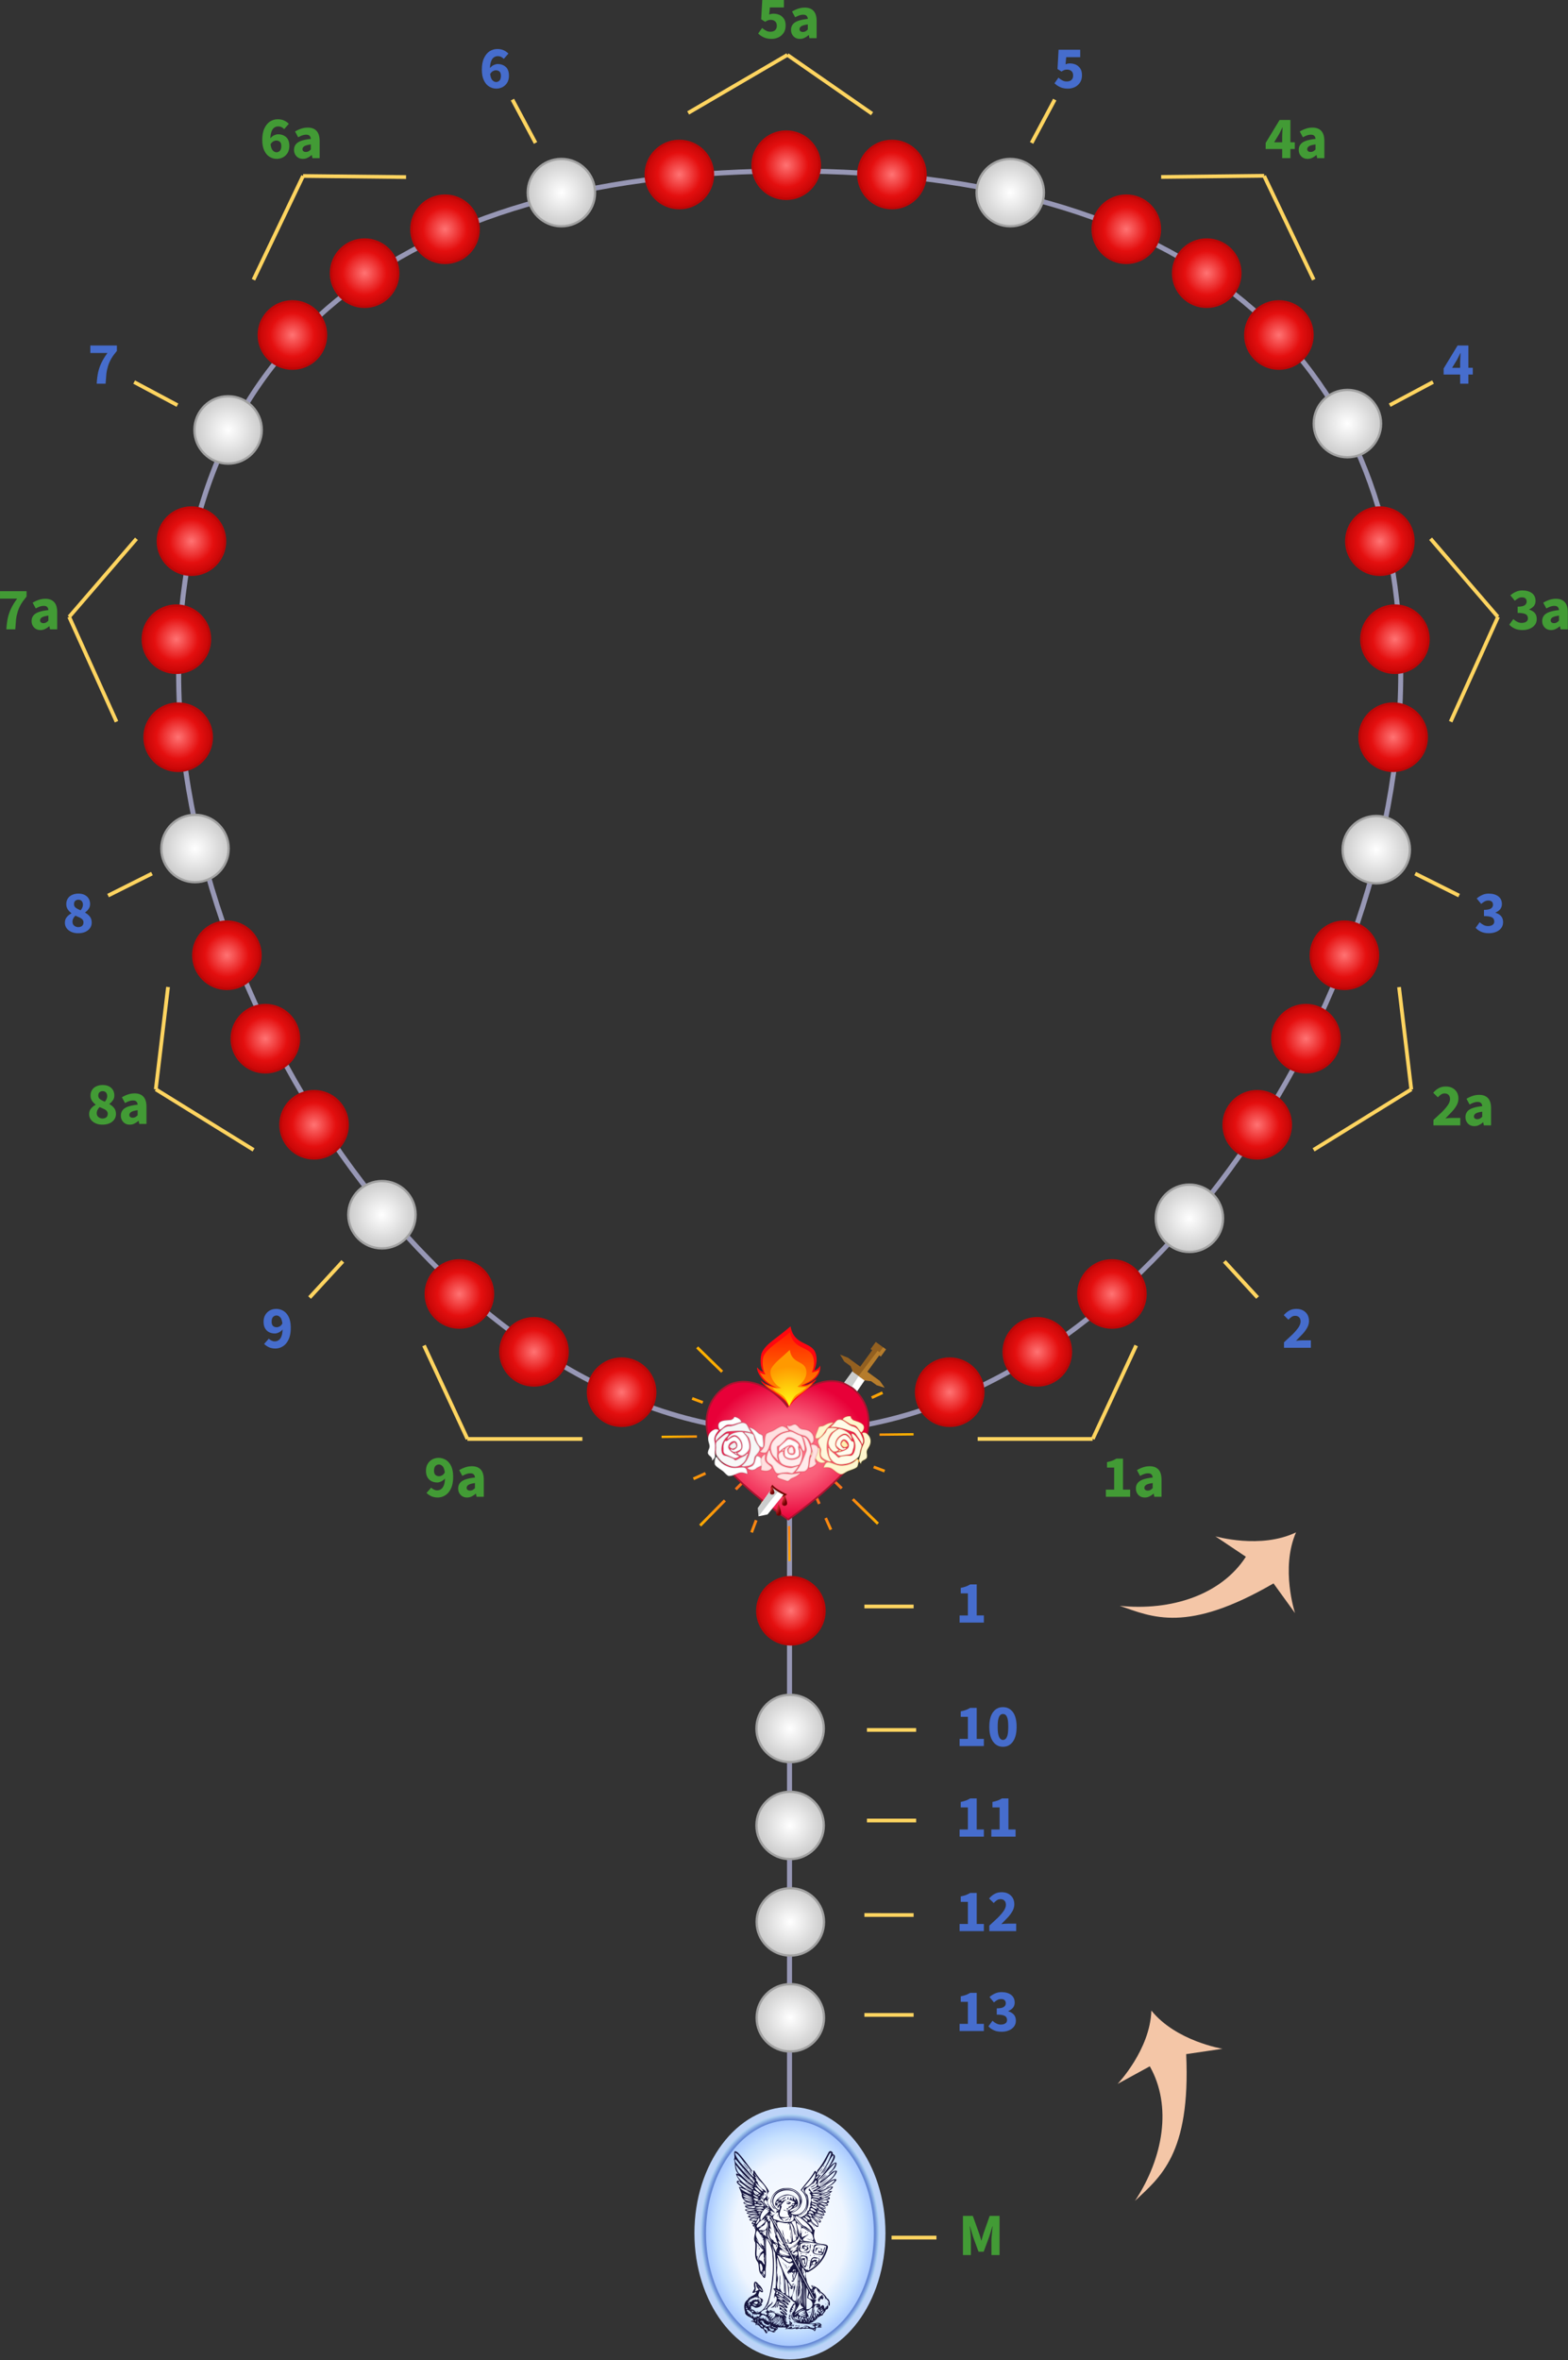 <svg xmlns="http://www.w3.org/2000/svg" xmlns:xlink="http://www.w3.org/1999/xlink" fill-rule="evenodd" stroke-miterlimit="10" viewBox="0 0 2610 3927" xmlns:v="https://vecta.io/nano"><rect x="0" y="0" width="2610" height="3927" fill="#333333" stroke="none"/><style><![CDATA[.B{stroke-opacity:.124}.C{fill-rule:nonzero}.D{stroke-linejoin:round}.E{fill:#fff}.F{stroke-opacity:.122}.G{stroke-miterlimit:2}.H{fill:#f7f7f7}.I{fill-rule:evenodd}.J{stroke-width:.501}.K{stroke-width:3.097}]]></style><g transform="matrix(4.167 0 0 4.167 77.831 36.604)"><path d="M365.983 891.596v-15.648h3.936l2.496 6.96.456 1.392.408 1.488h.096l.408-1.488.432-1.392 2.448-6.96h3.936v15.648h-3.24v-5.736a18.23 18.23 0 0 1 .096-1.824l.192-2.088.192-1.8h-.096l-1.272 4.128-2.208 5.976h-2.064l-2.184-5.976-1.224-4.128h-.096l.216 1.8.168 2.088.072 1.824v5.736z" fill="#429b35" class="C"/><g fill="#466dcd" class="C"><use xlink:href="#n"/><use xlink:href="#o"/><path d="M364.639 762.256V759.4h3.312v-8.808h-2.856v-2.184c.84-.168 1.536-.36 2.112-.576s1.128-.504 1.68-.816h2.592V759.4h2.856v2.856z"/><use xlink:href="#p"/><use xlink:href="#n" y="-77.617"/><use xlink:href="#n" x="12.67" y="-77.617"/><use xlink:href="#n" y="-113.783"/><path d="M381.965 688.649c-1.632 0-2.952-.672-3.936-2.04-1.008-1.368-1.512-3.336-1.512-5.928s.504-4.536 1.512-5.88c.984-1.32 2.304-1.968 3.936-1.968s2.952.648 3.96 1.968c.984 1.344 1.488 3.288 1.488 5.88s-.504 4.56-1.488 5.928c-1.008 1.368-2.328 2.04-3.96 2.04zm0-2.736a1.47 1.47 0 0 0 1.08-.456c.312-.288.576-.816.768-1.56.168-.744.264-1.824.264-3.216s-.096-2.448-.264-3.192c-.192-.744-.456-1.248-.768-1.512s-.672-.408-1.08-.408a1.62 1.62 0 0 0-1.056.408c-.312.264-.576.768-.768 1.512s-.288 1.8-.288 3.192.096 2.472.288 3.216.456 1.272.768 1.56c.312.312.672.456 1.056.456z"/><use xlink:href="#n" y="-163.074"/><use xlink:href="#q"/><use xlink:href="#p" x="117.711" y="-232.906"/><use xlink:href="#r"/><use xlink:href="#o" x="194.621" y="-438.604"/><use xlink:href="#s"/><use xlink:href="#t"/><use xlink:href="#u"/><use xlink:href="#v"/></g><g fill="#429b35" class="C"><use xlink:href="#n" x="58.436" y="-213.307"/><use xlink:href="#w"/><use xlink:href="#q" x="64.87" y="59.487"/><use xlink:href="#w" x="-270.725"/><use xlink:href="#r" x="9.69" y="76.426"/><use xlink:href="#w" x="-405.465" y="-148.871"/><use xlink:href="#p" x="177.407" y="-321.7"/><use xlink:href="#w" x="131.641" y="-148.281"/><use xlink:href="#s" x="-36.08" y="98.08"/><path d="M-2.5 242.778c-1.08 0-1.944-.36-2.592-1.056s-.96-1.536-.96-2.544c0-1.272.528-2.28 1.584-2.976s2.76-1.152 5.112-1.392c-.024-.504-.192-.912-.48-1.224s-.744-.456-1.392-.456c-.504 0-1.008.096-1.512.264s-1.056.432-1.656.768l-1.248-2.304c.744-.456 1.56-.84 2.424-1.128.84-.288 1.728-.432 2.664-.432 1.512 0 2.688.432 3.504 1.32s1.224 2.232 1.224 4.08v6.792h-2.88l-.24-1.224H.956a6.75 6.75 0 0 1-1.608 1.08c-.552.288-1.176.432-1.848.432zm1.176-2.76a2.15 2.15 0 0 0 1.056-.264c.312-.168.6-.408.912-.72v-2.016c-1.248.168-2.112.408-2.592.72s-.72.72-.72 1.176c0 .36.12.648.384.816.24.192.552.288.96.288z"/><use xlink:href="#o" x="208.062" y="-559.654"/><use xlink:href="#w" x="162.296" y="-346.347"/><use xlink:href="#u" x="-87.72" y="28.05"/><path d="M102.33 54.648c-1.08 0-1.944-.36-2.592-1.056s-.96-1.536-.96-2.544c0-1.272.528-2.28 1.584-2.976s2.76-1.152 5.112-1.392c-.024-.504-.192-.912-.48-1.224S104.25 45 103.602 45c-.504 0-1.008.096-1.512.264s-1.056.432-1.656.768l-1.248-2.304c.744-.456 1.56-.84 2.424-1.128.84-.288 1.728-.432 2.664-.432 1.512 0 2.688.432 3.504 1.32s1.224 2.232 1.224 4.08v6.792h-2.88l-.24-1.224h-.096a6.75 6.75 0 0 1-1.608 1.08c-.552.288-1.176.432-1.848.432zm1.176-2.76a2.15 2.15 0 0 0 1.056-.264c.312-.168.6-.408.912-.72v-2.016c-1.248.168-2.112.408-2.592.72s-.72.72-.72 1.176c0 .36.12.648.384.816.24.192.552.288.96.288z"/><use xlink:href="#t" x="-71.097" y="-90.05"/><use xlink:href="#w" x="65.048" y="-534.477"/><use xlink:href="#v" x="-118.369" y="-19.86"/><path d="M300.86 6.738c-1.08 0-1.944-.36-2.592-1.056s-.96-1.536-.96-2.544c0-1.272.528-2.28 1.584-2.976s2.76-1.152 5.112-1.392c-.024-.504-.192-.912-.48-1.224s-.744-.456-1.392-.456c-.504 0-1.008.096-1.512.264s-1.056.432-1.656.768l-1.248-2.304c.744-.456 1.56-.84 2.424-1.128.84-.288 1.728-.432 2.664-.432 1.512 0 2.688.432 3.504 1.32s1.224 2.232 1.224 4.08V6.45h-2.88l-.24-1.224h-.096a6.75 6.75 0 0 1-1.608 1.08c-.552.288-1.176.432-1.848.432zm1.176-2.76a2.15 2.15 0 0 0 1.056-.264c.312-.168.6-.408.912-.72V.978c-1.248.168-2.112.408-2.592.72s-.72.72-.72 1.176c0 .36.12.648.384.816.24.192.552.288.96.288z"/></g><g stroke-width="1.5" stroke="#ffd460" fill="none"><use xlink:href="#x" transform="matrix(.302 -.953 -.953 -.302 548.97 493.28)"/><use xlink:href="#x" transform="rotate(252.41 198.98 233.15)"/><use xlink:href="#x" transform="rotate(284.175 174.78 166.89)"/><use xlink:href="#x" transform="matrix(-.245 -.97 -.97 .245 618.49 295.48)"/><use xlink:href="#x" transform="rotate(318.11 125.63 16.598)"/><use xlink:href="#x" transform="matrix(-.744 -.668 -.668 .744 567.64 88.125)"/><use xlink:href="#x" transform="rotate(7.968 296.01 1597.9)"/><use xlink:href="#x" transform="matrix(-.99 .139 .139 .99 364.31 -25.605)"/><use xlink:href="#x" transform="rotate(42.118 210.44 583.53)"/><use xlink:href="#y" transform="matrix(-.912 .41 .41 .912 387.33 586.81)"/><path d="M168.022 565.755l45.932-.001"/><use xlink:href="#y" transform="rotate(55.971 -403.73 284.97)"/><use xlink:href="#y" transform="matrix(-.56 .829 .829 .56 530.29 460.09)"/><use xlink:href="#y" transform="rotate(89.906 -136.04 138.12)"/><use xlink:href="#y" transform="matrix(-.002 1 1 .002 586.36 273.93)"/><use xlink:href="#y" transform="rotate(139.76 20.495 52.801)"/><use xlink:href="#y" transform="matrix(.763 .646 .646 -.763 518.42 79.869)"/><use xlink:href="#y" transform="rotate(173.91 129.2 12.049)"/><use xlink:href="#z" transform="rotate(353.325 4485.5 -711.39)"/><use xlink:href="#z" transform="matrix(-.993 -.116 -.116 .993 475.57 516.56)"/><use xlink:href="#z" transform="rotate(14.153 -1429.1 297.97)"/><use xlink:href="#z" transform="matrix(-.97 .245 .245 .97 559.18 358.48)"/><use xlink:href="#z" transform="rotate(68.853 -96.979 98.516)"/><use xlink:href="#z" transform="matrix(-.361 .933 .933 .361 558.77 153.42)"/><path d="M186.017 30.996l9.231 17.295"/><use xlink:href="#z" transform="matrix(.219 .976 .976 -.219 412.19 36.229)"/><path d="M355.394 884.63H337.46m8.814-88.92H326.62m19.654-39.89H326.62m20.664-37.72H327.63m19.654-36.17H327.63m18.644-49.29H326.62"/></g><g stroke-width="2" stroke="#9797b5" fill="none"><path d="M193.09-295.09C54.84-295.09-7.65-197.221-7.65-51c0 157.51 71.5 244.09 200.74 244.09 139.03 0 302.74-112.02 302.74-244.09 0-130.1-164.87-244.09-302.74-244.09z" transform="matrix(0 1 1 0 347.77 67.15)"/><path d="m-161.86-161.86h323.72" transform="matrix(0 1 1 0 458.56 726.04)"/></g><ellipse cx="1257.6" cy="3706.8" rx="118.66" ry="137.15" fill="url(#d)" stroke="url(#e)" stroke-width="15.34" transform="matrix(.302 0 0 .348 -82.927 -407.12)" class="D"/><path d="M287.23 922.774c-.326-.609-.829-1.449-1.273-1.846-1.111.171-.989-1.87-2.969-1.35.893-.875-.859-1.258-1.751-1.562 3.224-1.031-2.609-1.606-2.263-3.633-.469-1.689-.779-3.743 1.037-4.997.656-1.584 3.426-1.571 3.445-3.151-2.464 1.116-1.358.063-.719-1.316-.585-1.86-.167-4.053 1.665-1.526 1.409.883 2.812 4.41.325 2.529-.243 1.36-1.199 2.033.587 2.946 1.064.417 1 1.128-.008 2.257 1.534.15-1.786 2.285-2.756 1.2-1.256-.633-1.434-.681-1.135.994 1.792.03 1.014 1.489 2.716.736.672.511-2.192.229-.417.604 3.337-.81 4.373-4.363 5.009-6.958 1.004-5.178 1.727-10.42 1.182-15.672.113-2.642-1.072-5.051-2.515-7.341-.361 4.125.344 8.331-.25 12.458-.01 1.298.348 5.708-1.459 2.412-1.872-1.364-.729-4.148-1.904-5.437-1.5-2.205-.406-5.096-.79-7.565-1.302-1.96 1.086-4.752-.423-5.906 1.152-.291-1.867-.562.196-1.347-1.86.226-1.253-1.265.65-1.478 1.937-1.818-4.661-.023-.998-.104 2.736.439-3.973.347-.975-.725 1.345.335 5.195-1.225 1.834-.9-3.914.343 3.339-.608-.196-.37-1.587-.159-3.677.94-.853.727 1.45-.079 3.676-.457.919.233-1.35.675-4.887-.635-1.728-1.006 1.256-.143 4.276-.456 1.33-.332-1.569.525-5.081-.721-1.749-.966 1.309.016 4.609-.196 1.342-.144-1.232.64-5.354-.81-2.22-1.039 1.465-.055 4.986.218 5.517.038-1.917-.313-6.464.405-6.74-1.269 1.139-.522 6.906.77 3.086-.091-1.253.423-5.713-1.417-2.614-1.488 1.191.566 5.047.509 1.625.266-2.16-.016-3.732-2.112-3.324-3.357-.423-1.071-.77-1.801-1.199-2.934 3.423 1.024-2.788-1.916-.184-2.514 2.689 2.456-3.356-4.443.28-2.403-2.155-1.781-1.278-4.065-2.061-6.111.756-.786-.93-4.381 1.481-2.733 2.224 2.231 3.855 4.838 5.764 7.263.527 1.741-1.874-1.946-2.516-2.577-1.347-1.253-2.957-4.412-4.358-4.484.838 3.042 3.742 5.281 5.708 7.839.687.851 2.852 3.153 1.377.761-.821-.667-2.484-2.996-.542-.929 1.46 2.926.161-2.539 1.594.052 1.526 2.688 4.129 4.912 5.495 7.63-.705 1.038-1.426 2.187.143 2.66-2.044 1.359.82 4.287 2.205 5.787-.689.249-2.611-2.529-.808-.139 1.139 1.39-1.752-2.173-.716.334 1.841 1.787-1.631-1.096.177 1.085.872-.208 3.708-2.142.949-2.849-3.056-3.04.189-8.192 4.81-8.16 4.227-.43 7.68 3.618 5.915 6.859-.172 1.351-3.257 3.329-3.584 2.815 3.907-1.153 4.975-5.819 1.949-8.149-3.559-3.069-10.622-.177-10.038 4.073-.733 1.369 3.417 4.42 2.708 3.276-3.554-1.741-2.891-6.487.694-7.873 3.126-1.47 7.648.164 8.058 3.252 1.41 2.732-3.22 4.818-3.708 5.764 2.821 1.744 5.767-.799 6.075-3.207.541-2.173-.329-4.478-2.17-6.034 1.652-2.349 3.815-4.505 5.248-7.001.956-1.954 1.051 1.405 1.388-.858 1.91-2.129 3.103-4.588 4.411-6.99.613-1.474 2.128-.254 1.721.539 2.956.478-2.223 5.772-1.5 5.457.618-1.208 4.013-3.703 2.767-.756-.216 1.209-4.658 4.982-2.019 2.053 1.089-.659 3.037-4.847.725-2.262-1.958 1.987-3.613 4.185-5.775 6.027-.235.976 1.812-1.101-.046.547-.16 1.479.093 2.481 1.875 1.12 2.108-1.499 4.703-3.028 5.154-5.49-2.328 1.555-4.429 4.072-6.752 5.162.921-.916 1.008-1.018-.071-.324 1.016-.995 3.359-3.25 3.669-3.116-.899.854-4.112 3.675-1.346 1.447 1.54-.874 3.41-3.965 5.089-3.145-.917 2.835-3.975 4.641-6.654 6.288-.741 1.159 2.497-1.638 3.498-2.039 1.164-1.078 4.346-1.778 2.059.333-.46.859-5.217 3.353-2.4 1.428 1.269-.484 4.326-3.668 1.141-1.852-1.921 1.264-4.779 3.078-6.443 3.689 1.461.348 4.973-2.574 4.387-1.786-1.114.87-4.519 2.604-1.198 1.262 2.533-1.236-3.333 1.928.22.219.999-.839 5.519-2.478 2.931-.165-1.479.983-2.168.927-.39-.111 2.213-2.061-2.601.653-3.468 1.039-1.23.506-3.441.471-1.043.527.293.494 5.007-2.348 1.864-.447-3.536 2.027 2.57-.888 3.539-.344-.959 1.092-3.184 1.947-3.972 2.063-1.816 1.781 4.801-1.246 2.137-.666 3.336-.624-1.516 1.576-2.636 1.581 2.438-.115.384.2-.693.39 1.572.519 6.131-1.157 2.183-.714 1.754-1.037 3.272.54.717.797-1.542.352-5.733.339-2.072 1.338 1.388.346-2.027-.032.211.453 1.374.503 3.322.314.938-.385-1.513-.349-3.75-1.11-.844-.551 2.345.559 2.538-.367 1.478-.639 1.71-.255 1.701 1.42.005 1.079 2.578 1.321-.983 1.202-1.877.714 1.425.163 2.977 2.132.765.585-1.07-.735-3.277-1.01-.906-.087-3.525-.557 5.083 1.733 1.063.993-1.106-.454-5.308-1.913-2.351-.272 1.098.225-.402.589 1.649 1.018 4.365 1.806-4.832-2.921-.452-1.026 1.549.169 3.381 3.034.707 1.417-1.032-.803-4.144-.848-1.136-.387 1.953.23 3.077 3.19.275 1.462-2.141-.768-1.421-.408.123.387 1.887 1.128.54 1.999-.879.717-4.272-2.271 3.406 2.124.357 2.259-.779-1.41-5.577-3.251-2.556-.707-2.473-1.431 3.623 4.278 1.767 1.03-.333-1.082-3.748-3.026-.762-1.391 1.636.91 1.897 4.398-.395 1.935-.815-1.088-2.675-2.153-.66-.526 2.077 2.369-.462 4.086 1.054 6.813.111 2.181 5.743.549 4.994 3-.981 3.962-3.773 7.645-7.997 9.672-1.637-.774-.391 3.048-.292 3.968.41.799 1.746 4.189 2.247 2.219-2.175-2.259 2.982.221 3.06 1.428 1.323.933 1.949 1.495 2.686 2.783 1.905.843.878 5.117.482 1.808.85.091-1.573-2.923-1.215-1.012.35-2.389-2.537-2.817-3.59-4.843-2.071.582 1.672 4.211-1.073 4.356-1.564-.379-1.418-3.825-1.932-1.299-.922 1.406 2.383 1.751 3.248 1.052-1.776 1.131-.758.329.003.55-.86.108-.816 2.75-1.06 1.191-.779 1.752 2.691-.995 2.465 1.524-.986 2.309 1.027-2.454 1.555.277-.082 1.999.932-1.953.536.522.413 1.165-1.025 1.679-1.17 2.635-2.228.478-2.846 2.861-5.366 3.236 1.71.749 4.358-1.331 4.973.932-1.46-.122 1.48.902-1.225.756-1.819-.087-.68.913-1.625 1.472-.572-.983-2.007-.985-2.91-1.109-1.275.314-1.392-.157-2.995.308.907-.813-2.046.466-1.596-.37-2.154.597-2.417.019-4.356.341 2.437-1.279-3.543-.167-3.749-1.103 2.25.824-.054 1.671.025 1.64-.44 2.249-2.798-1.45-3.398 1.056l-.269.074-.206-.074zm.47-.543c1.335-1.038-2.346-2.889-.908-.853 1.206-.097.44 1.437.908.853zm3.037.009c.198-1.239-.55.365 0 0zm-.429-.492c.92-1.17-1.532-.159-.859-1.101-.977.055-.074-.156-1.111-.214.051-.349.467 2.022 1.97 1.315zm-1.382-.703c.847-.951.198.33 0 0zm17.762.085c-.918-.915.448 1.378 0 0zm-14.84-.08c-1.01-1.061-3.275-.345-.504-.257.229.013.432.88.504.257zm5.645-.177c1.012-.335 4.15-.826 2.629.023 1.147-.37 3.085-.944 1.564-.029.823-.308 2.788-.829 1.48-.052 3.828-1.016-3.816-.52.153-.99 1.669-.038 2.024 1.815 3.625.458-1.963-.911-1.143-.39-.026-.859-2.891-.587-6.435.026-8.738-1.51.882.217 2.475 1.11.47-.128-3.289-1.687 1.478-5.16.201-6.622-.348.566-1.189.79-.486 1.844-1.926-1.358.702 1.283-1.179.433 1.226 1.458-.761.138.182 1.745-1.283-.956.022-2.837.669-3.735.195-1.003 1.928.031.266-1.2-2.271-1.968-4.759-3.986-7.84-4.952 2.258 1.156 4.846 2.698 6.498 4.638.428 1.681-2.722-1.299-3.727-1.625-1.539-.915-2.72-.94-.557.063 1.187.568 4.694 2.837 3.442 3.196-1.163-.922-5.53-3.139-2.114-.96 1.677.628 3.061 3.497.332 1.446-3.154-1.889 2.802 1.089.302-.439-1.105-.83-1.382-.869-1.861-1.136-.199-.524-1.041-.166.043.525-1.45-.284-1.703 3.02-1.08.368.707-1.752.257-1.838-.129-.043-.374 1.421-1.075 2.111-.298.22.717-1.62.589-2.373-.07-.292-.297.705-.973 2.351-.381.496-.74.994-.447.894-.615.527-.494.585-.66.148-1.358.356 2.157-.348 3.72-4.607 1.948-4.573-.558 2.233-.163-1.365.025-1.297.753-.959-1.817-2.035.249-1.854.416-4.755.303-9.564-.224-14.308-.678-.758-1.309-4.747-.925-1.893 1.127 7.287.345 14.739-1.621 21.871-.057 1.013-3.251 4.035-.684 2.074.35-1.212 2.6-1.752 1.92-2.537 1.73 1.035-3.63 2.679-.954 3.961 2.257.106 4.218 2.089 6.28 1.895-1.305.21-5.436-2.401-2.233-.83 1.207.464 2.545.786.662-.349-1.955-2.574 3.872 2.047 1.207-.385-.754-.385-1.533-1.92-1.851-.565.181-.781-.059-3.427-.528-1.42.678-2.002-.069-.63-.486.363-.149-3.795 4.83 1.12 3.958 1.509-1.013-.844-3.615-2.158-1.179-.394 1.096.514 2.197 2.61.064 1.166-.818-.334 2.768 2.453-.188 1.46 1.173.532 1.806 1.322.032.823 1.313.624 1.827 1.03.422.921 2.439.685.103.41.586.804 2.68 1.398.348-3.065 1.854-.73 1.736.649-1.236 1.675-1.495 2.585.672-.367 2.708-1.374 1.767-.06zm7.823-.121c.467-.62.969-.218 0 0zm-4.946-.561c.475-1.316.453.235 0 0zm-3.32-.238c.694-1.733.485.656 0 0zm.544.085c.1-1.42.751-.41 0 0zm.418.027c.363-1.761.699.06 0 0zm1.025-.14c.69-1.244.215.73 0 0zm.497.142c.149-.821.601-.058 0 0zm.533-.057c.249-.852.433.246 0 0zm1.401-.038c.437-1.134-.049.625 0 0zm-2.867-1.413c-1.014-1.013 1.166.686 0 0zm-1.653-1.129c-1.894-1.827 1.041-.309 0 0zm.076-.896c-1.647-1.257.537-.882 0 0zm-.038-.81c-1.397-1.031 1.216.126 0 0zm-6.698-1.451c-2.435-.325-1.872-1.128-.08-.168.573-.108.965.575.08.168zm-4.475 6.324c.7-1.038-.98-1.25-.996-1.349.183.595 1.181 1.108.996 1.349zm22.016-.211c-.684.262 1.854-1.233-.552-.575-.534.214.151.962.552.575zm-17.764-.096c.119-1.009-1.113.431 0 0zm19.176-.096c-1.584-.427.114.258 0 0zm-20.61-.13c2.326-.101-2.051-.455-2.249-1.675-.708-1.434-2.283.334-.64-.265-.483.408.521.166-.141.553.683.533.427.638 1.082.973 1.599-.538-.982.646 1.059.057-2.053.802.47.205.889.357zm5.997.051c.794-.998-.271-.688-.168.046zm-1.279-.154c1.365-.83 1.118-2.351.2-.362.142-.116-1.221.93-.2.362zm1.08-.38c.868-1.845-1.24 1.449 0 0zm-1.757.15c1.366-.96 1.268-4.992.707-1.686.057.182-1.483 2.093-.707 1.686zm4.084-.126c.643-1.124-1.1.881 0 0zm-4.281-.473c1.019-.928 1.253-4.597.422-1.401-.135.409-1.658 2.817-.422 1.401zm.955.289c.541-1.23-.979.838 0 0zm-4.506.01c.658-.617-1.823.299 0 0zm2.529-.059c2.1-.675 1.419-5.57.552-2.052-.34 1.069-2.564 2.969-.378 1.22.81-.745 1.464-4.024.903-1.189.25.574-2.267 2.698-1.077 2.022zm-7.519-.203c.359-.719-1.361.753 0 0zm23.585.141c3.753.261-1.538-.93 0 0zm-22.863-.155c.455-1.194-.698.641 0 0zm6.035-.288c1.245-.795 1.921-4.535.751-1.634.071.45-2.213 2.509-.751 1.634zm-1.579.143c-.421-.18-.524.242 0 0zm8.02-.267c-.464-.064.047.565 0 0zm-12.709.059c.107-.759-.482.505 0 0zm-.256-.2c.838-.725-1.392-.053 0 0zm20.194-.249c1.378-1.859 2.068-4.108 1.796-6.29-.049 2.312-.864 4.668-2.13 6.627zm-13.699-.263c.994-.716 1.023-3.296.271-.908-.326.456-1.446 2.242-.271.908zm-.935.39c1.178-.919 1.635-3.323.377-.847.115.151-1.336 1.201-.377.847zm4.292-.084c.58-1.766-.767.87 0 0zm-4.26-.634c.76-1.659-1.817 2.002 0 0zm-1.139.509c1.385-1.266-.061-.409-.509.16zm14.262-.002c-.233.036-.234-1.263-.412.086l.177.033zm-1.32-.405c-.288-1.962-.879 1.777 0 0zm-1.072.376c-1.799-.546-2.815-1.907-2.514-3.418-.653 1.824.506 3.068 2.514 3.418zm3.171-.028c1.204-.769-1.086.265 0 0zm-20.403-.385c-.087-1.273-.614 1.101 0 0zm4.595-.001c-.218.374 1.485.065.339-.608-.597-1.487-1.243-1.298-1.932-1.608-.008-.529-.639.253-1.129.301.33 1.247 1.233 1.584.36.282 1.145 1.62.348.028.806.416.723 1.789.199-.888.836 1.004.5.773-.502-2.53.328-.222-.136-.172.548 1.197.392.435zm.382-.071c-.472-1.104.505.509 0 0zm-.903-1.366c-.397-1.775.7 1.406 0 0zm-4.653 1.525c-.675-.48-1.445.472 0 0zm3.704.002c-.698-.372.395.45 0 0zm17.111.006c.115-.238.374-1.463-1.141-1.036 1.063.18.643.805 1.141 1.036zm-19.218-.2c-.052-.465-1.014.55 0 0zm22.042.136c1.269-.487-1.399.172 0 0zm-.548-.237c.228-.277.618-2.179-.296-.163l-.128.316zm-1.422-.131c.524-1.346 1.227-2.324 1.43-4.339.346-1.527-1.479 1.011-2.335.708.539 1.545 1.594 2.676.632 3.663l.119.137zm.482-2.892c-.03-.749.457.026 0 0zm-.61-.056c.631-.608.44.182 0 0zm-2.987 2.932c.956-.133 1.541-1.175.405-1.107-.045 1.584-2.386 1.1-1.404-.293-1.515-.809.013 2.56-.995.218-2.063.286 1.171 1.714 1.995 1.182zm1.268.068c.141-.846-.772-.203 0 0zm-19.016-.256c-.693-.475.218.604 0 0zm.633.031c.171-.551 1.076-.402-.21-.474.538.688-1.081.021.21.474zm5.245-.102c2.231-1 2.378-2.928-.68-2.659-2.02 1.815 1.308-.531-.308.963-.543 1.744 2.319-1.82.58.581-.816 1.585 2.417-1.621.679.329.27.339-1.353 1.024-.272.785zm11.751-.221c.856-2.616-1.799.747 0 0zm6.03-.399c-.748.02-.714.978 0 0zm-22.225.031c-1.108-1.034.805 1.361 0 0zm.694.43c-.682-1.442-1.414-.785 0 0zm3.239-.165c-.336-.625-.562.606 0 0zm15.341.023c.768-1.969-1.609.364 0 0zm-.319-.067c.401-.68.259.248 0 0zm-21.053-.189c.209-1.693.434 1.107.75-.656.787-.018.68.723 1.363-.754-.662.138-.897-.277-1.637.204-.078-.867-.734.643-.618-.428-1.265.217-.024 1.869.142 1.633zm25.042.055c1.422-2.241-1.705 2.111-.357.089zm-.932-.24c.218-1.329-.925-.309.115-2.102-.115-2.468.091.539.077 1.232 1.099 1.452-.244-1.919.88-.286 1.283-1.196-.528-.3.081-1.396-1.468 1.758 1.517-3.455.106-1.305-.215 1.28.087-.881-.955 0 .993-2.465-1.34-.433-.681.919.229 1.02-1.038 2.818.377 2.937zm-25.243-.498c1.485-.869-2.244-3.038-2.01-2.524-.168.486.373.222-.002 1.011.85-1.006.186.553.689.286-.55 1.227 1.112-.991.241.771.697-.582.583-.646.417.634 1.1-2.262-.026.71.664-.179zm21.768.284c-.951-.646-4.246-1.76-1.037-.812 2.957.699-3.126-1.9.532-.599 2.168 1.134-2.854-1.852.41-.314-1.487-.651.734-1.045-1.264-.719-2.48.692-2.418 2 .142 2.217.354.086.836.425 1.218.228zm4.375-.128c.122-.476-.481.467 0 0zm-9.054-.47c.83-.994 3.492-2.439 3.732-2.472-1.245.03-3.962 1.958-3.732 2.472zm9.782-.54c-.761.329-.42.702 0 0zm-20.91.129c.302-1.168-1.377-.505-.134-1.201 1.346-2.131-4.618.853-1.066 1.041.234.08 1.252.753 1.2.16zm21.937-.069c1.848-2.366-.082-1.206-.264.09zm-.332-.408c.474-.883-.856.749 0 0zm-10.19-.169c.845-.871 2.571-1.656 3.221-2.087-2.784-1.362-.409-4.7-.998-6.923.346-2.908.311 2.341.109 3.135-.304 1.566.072 3.594.232 1.41-.133-1.289.218-4.384.113-6.424.122-1.716-.189-1.615-.15.082-.395 1.013-.055-5.696-.374-1.914-.186 2.739-.116-4.511-.365-.504-.159 2.035.203 5.558-.519 6.715-.027-1.341-.382 1.845-.31-.423.068-2.38.267-4.651.551-6.853-.054-1.976-.087-.536-.2.554-.081-1.248-.146-3.654-.255-1.049.027 3.566-.425 7.197-.37 10.717.139-1.372.457-3.475.373-.831-.266 3.995.375-4.447.41-.633-.295 1.506.031 2.283.236.279.566 1.528-2.351 4.344-1.704 4.749zm1.758-5.203c-.032-2.698.308-1.187 0 0zm.103-2.876c.153-3.196.126 2.45 0 0zm.054-1.441c.029-2.829.346-.394 0 0zm-.757-2.935c.186-1.606.265 1.222 0 0zm9.048 12.033c-.548.097-.498.894.013.108zm-26.845-.024c-1.117-1.314-1.067.92 0 0zm15.894.153c.565-.919 2.117-3.587.5-1.162-.123.057-1.141 1.846-.5 1.162zm10.804-.335c-.688-.302-.436-.169-.38-.726-1.432.072.005 1.742.38.726zm.6-.125c1.089-1.213-1.28.207-.083-.992-.558-.691-.55 1.882.083.992zm-.219-.194c.181-.604.537-.239 0 0zm-28.23-.042c-.493-1.142-.306.356 0 0zm13.656-.318c-.957-.92-1.69-.949-1.932-1.25-1.547-.4 1.514 1.571 1.932 1.25zm-15.026-.23c-.62-1.224-.874.536 0 0zm24.827-.028c2.109-1.44 1.044-3.538-.963-4.277.159-1.919.893-2.322-.285-4.158-.086 2.883-.095 5.77-.03 8.653l.594-.045zm5.117-.423c-1.128-1.395 1.784 2.231.023.215zm-6.785-1.145l.056-7.344c-.147 2.859-.273 5.785-.169 8.609.095-.417.086-.843.113-1.265zm-23.539.742c-.28-.423-.472.755 0 0zm28.243-.022c.989-1.834-.669.431 0 0zm-5.059-2.673c-.03-1.841.146-4.594.028-5.802-.059 2.851-.384 5.74-.095 8.571.071-.921.051-1.847.067-2.769zm-21.941 2.614c-.332-.644-.378.252 0 0zm21.657-6.856c.174-.966.079-4.361-.058-1.495-.116 2.761-.295 5.527-.201 8.29.196-2.258.126-4.532.259-6.794zm-18.602 6.632c-.498.136-3.885-1.373-1.108-.022l.541.064zm-3.69-.395c-.135-1.414-.189 1.391 0 0zm.685.218c-.476-.8-.451.229 0 0zm2.549-.081c-2.596-1.555-.808.24 0 0zm1.67-.015c.657-.477-.915.24 0 0zm-3.991-.18c-.418-.574-.233-.787-.737-1.088 1.139.005 1.258-.184 1.386-.513.269-.017.568-.478.644-.258.339-.1.171-.228.73.033-.621-1.399.854.937.302-.716.663 2.106.61-1.512.872.978.867-1.756-1.84-1.654-1.876-1.103-1.116-.331.301.402-1.118.154 1.062.391-.784-.073.081.457-1.532-.25.483.221-1.169.44.615.183.516-.24-.154.819.751-.046.172.971 1.039.797zm3.695-.285c.237-.561-1.212.422 0 0zm-1.032-.069c1.656-1.605-3.096-.794-.364.088zm12.18-.089c-1.802-1.712-1.306-.594 0 0zm-10.584-.516c.216-.847-1.349 1.068 0 0zm14.341-2.629c.283-3.118.145-6.261.493-9.369-.036-1.157-1.128 2.478-1.882 3.646-1.054.316-.874-.616-.033-.381.367-1.06 1.517-3.256.782-3.548-.163.058.104 1.332-.433.132.117 2.192-.614.826-.202.033-.563.646-.651.263-.739-.101-.678.96-2.323-.386-.825.997-2.417-.796.761-2.236.141-2.697.979-.983 2.226-2.259-.19-1.679-1.864-.42-4.146-3.331-4.988-3.28 1.523 4.139 2.976 8.336 5.636 12.083.542 1.11 1.458-.609.462.93.096 1.795-2.257-1.373-.345.264-.556-1.347-1.967-3.754-1.234-.973.607 1.442-.307 3.382.627 4.583.986.13 1.922-4.308 1.179-4.051 1.054-.436.724-3.054.788-.659.274 1.817-1.756 3.985-.869 5.544 2.14 2.439.879-2.939 1.423-4.041-.002-1.35.33-2.383.164-.435.028 1.865-.42 4.092-.171 5.745.162-.906.149-1.828.215-2.741zm-1.97-3.899c.72-.75.658-.017 0 0zm-.158-.328c1.169-1.104 1.545-.361 0 0zm.553-2.084c-.143-1.335-.643-3.754.204-1.462-.392.681.521.902-.204 1.462zm.301-1.036c.203-.92-.011.866 0 0zm.298-.799c.237-1.011.047.918 0 0zm-3.165-2.431c.455-.834.95-.721 0 0zm-.383-.427c.791-1.367.849-.44 0 0zm1.409-.424c.51-.793-.019.443 0 0zm-.291-.093c.582-.866.031.533 0 0zm-1.062-.372c.873-1.15-.523 1.093 0 0zm-.361.113c.451-1.099.669-.332 0 0zm-.304-.544c.234-.67.479-.013 0 0zm-.154-.35c.461-.567-.073.472 0 0zm-.376-.448c-.285-.661.574.434 0 0zm-9.089 15.539c1.336-.783-1.528-2.849-.232-.878-.122.692-.043.906.232.878zm-.043-.444c.458-.904-.087.678 0 0zm11.801.088c-.922-.627-2.789-2.495-1.776-1.107.171.049 2.048 1.666 1.776 1.107zm-10.92-.249c-.456.277.005.612 0 0zm8.234-.17c-.956-1.388-2.534-.709-1.842-.779-.662.061 2.511 1.55 1.842.779zm-1.509-.549c.136-.548.227.459 0 0zm-11.185-.402c-.418-.153-.289.524 0 0zm25.185.199l-12.945-24.843c-1.638-2.958-3.147-6.087-5.032-8.868 1.666 3.628 3.956 7.09 5.671 10.728l11.974 22.846c-.107.037.337.355.332.137zm-12.06-.535c-.549-.764-2.093-1.532-1.917-1.105-.998-.677 1.12 1.639 1.917 1.105zm-10.272.03c-.467-.438-.889.06 0 0zm22.669.025c.461-.487-.703.186 0 0zm-10.497-.97c-.124-1.647-.305-5.873-1.301-6.093.207 2.031.229 4.072.287 6.109.428.362 1.415 1.195 1.014-.016zm-4.22-.244c.008-2.098-1.549.775 0 0zm2.742-3.934c.177-1.082-.545-5.308-.277-2.193.061 1.684.373 4.656.074 5.679-.3-3.625.076-7.392-1.732-10.797-.475-1.138-1.335-5.023-1.14-1.846.298 2.397-.236 4.098-.046 6.479.059 2.475.1-3.93.249-.497.519 1.512-1.06 5.327.584 5.415.247-1.757.048-4.816.403-5.824.157 1.688-.368 5.254-.061 5.947.134-1.29.28-5.465.277-2.23-.846 1.234.689 4.454 1.726 3.38.02-1.172-.03-2.344-.058-3.515zm11.911 3.634c-.056-1.519-.477-2.389-.285-.332-.273.053.463 1.088.285.332zm-.729.101c-.369-1.307-.316.215 0 0zm-14.603-.661c-.057-.524-.388.445 0 0zm9.049.028c-.265-.329-.184.437 0 0zm-17.339-.165c2.682-1.066.177-.551.363-2.72-1.308-2.334.628 2.495-.936 2.92zm2.699-.079c-.326-.984-2.5-2.675-1.502-1.376-.095-1.115 1.16 1.769 1.502 1.376zm19.967-.008c.628-.343-.958.197 0 0zm-.123-.321c.983-.638-1.143.339 0 0zm-20.658-.302c-.667-1.088-.506.052.148.273zm15.434-.672c-.112.147.108.703 0 0zm6.321-.282c-1.433-1.013-1.456-.189 0 0zm-15.018-1.496c-.059-3.514-.281 3.813 0 0zm8.738.768c-.045-1.146-.152 1.618 0 0zm-16.479-.156c-1.069-1.191.659 1.131 0 0zm17.809-2.069c-.109.183.108.924 0 0zm1.205-1.903c.335-1.381-.857-3.084-.561-.608-.589-.079.584-1.98-.527-2.12-.416-1.692.017 4.428.002 1.034.295-1.519-.009 2.388.579 1.91.203.405.697 2.146.526.379zm-.347.049c.116-.554.263.657 0 0zm-16.197.124c-1.529-1.72-.917-.361.279.473zm.361-.802c.332-2.477-1.611.07-.058.568zm-.931-.685c-.222-.94-.34.957 0 0zm-.506-.15c1.682-.878-.918-5.009-.542-2.119.058.396.361 3.352.542 2.119zm16.202.102c-.118-.709-.316.26 0 0zm-3.455-.051c1.133-.766-.064-1.343-.032-.125-.428-.123-.135.367.032.125zm.994-.416c-.416-.989-.579.668 0 0zm5.167-.024c3.991-2.076 6.47-5.823 7.097-9.67-3.197-1.066-6.719-1.523-10.149-1.757-1.686 1.624-1.105 4.993-.487 7.203.705 1.359 1.623 4.175 3.54 4.224zm-.573-.235c-.078-.834.608.521 0 0zm.689-.267c.736-1.92.066-5.975 3.787-4.338 2.003.415-1.971 3.449-3.084 3.829 1.883-.517 2.888-3.841.767-2.01-.01 1.218-.942 2.141-.356.248-.665-1.581 2.259-1.612 2.042-1.2-.846 2.1 2.658-1.343-.333-.705-2.851-.869-1.143 3.566-2.823 4.175zm1.782-3.367c.299-.414-.647.266 0 0zm-3.583 2.533c-1.237-1.795-3.587-5.862.857-4.236 1.134-.345-.083 5.58-.857 4.236zm.495-.719c.898-1.748.743-4.121-2.011-3.387.165.491 1.405 4.887 2.011 3.387zm-.487-.592c.112-1.435-.322-2.107-.798-1.126-.513-1.681.209-.85 1.34-1.091-.952.292.605 3.233-.541 2.217zm1.274.9c-.244-.683.661.253 0 0zm2.095-.528c-.397-.631 1.033.082 0 0zm-1.577-1.506c-.197-.421.674.108 0 0zm4.158-1.582c-.18-.414.597-.054 0 0zm-2.127-.381c-.189-.491.668.119 0 0zm-1.546-.117c.064-.714.668.326 0 0zm4.232-.258c-2.102-.177-4.216-.457-2.742-2.685-.461-2.469 2.873-1.407 3.903-.812-2.25-.888-3.897-.662-3.692 1.736-1.473 1.794 5.209 1.803 2.453.756-1.552.911-.386-1.665-.549-.545 1.408 1.054 1.083-2.387-.912-.82-.461 1.13-.933 1.766-.419.073-.346-1.331 2.497.164 2.582-.213-.219.665-.475 2.096.442 1.132.134-1.285 1.294-3.219.509-.704-.375.613-.222 2.449-1.574 2.081zm-5.98-.107c.207-.639.711.272 0 0zm-1.876-.166c-.621-.832.859-.051 0 0zm2.606-.532c-1.974-.205-4.63-.161-3.171-2.561-1.098-2.593 3.659-1.551 4.301-1.11-1.925-.428-4.519-.893-3.977 1.566-1.154 2.391 4.84 2.584 3.726-.167.628-3.926.657 2.922-.88 2.273zm-.457-.7c.253-.68.349.646 0 0zm1.981-.252c-.026-.541.531.433 0 0zm-3.065-.014c.049-.18 2.76-1.03.611-1.692-1.666.596.177.584.003.643-.937 1.376-2.166-1.654-.14-.945 2.238.596 1.752 2.148-.474 1.993zm5.193-.41c.372-.34.742.372 0 0zm-6.239-.443c.698-.587.48.422 0 0zm7.09-.588c.398-.386.112.36 0 0zm-4.7-.416c.394-.728 1.006.242 0 0zm2.1-.209c.213-.622.333.526 0 0zm-3.224-.088c.1-.497.803.02 0 0zm-1.295 9.939c.037-1.357-.314-2.426 0 0zm-.641-1.6c.228-.776-.148-3.261-.267-.933-.463.504.608 2.599.267.933zm-8.953-.555c-.048-1.47-.221-3.027-.13-.476-.054 1.015.278 2.216.13.476zm-5.583-.059c-3.463-1.823-1.157-3.792.237-5.743-1.5-1.234-1.885-2.35-2.79-2.977.382 1.506-.451 5.268.282 5.577.604-.809 3.807-3.879 1.484-1.275-3.051 1.754-.401 3.489.787 4.417zm-1.666-6.114c.012-.349.38-.968.24.01zm-.197-.529c-.2-2.461.199-.694 0 0zm14.147 6.622c.349-.677-.742 1.023 0 0zm-11.588-.14c-.188-1.432-.442-1.679-.131-2.497-.458-.237-.083-1.034-.281-1.459.459-1.557-3.35 2.138-1.208 2.526.641.027 1.365 2.015 1.62 1.429zm13.002-.619c-.246-.237.054.77 0 0zm.451-.34c.644-3.337-.741 2.17 0 0zm-13.101-1.287c.038-1.524-.189-2.224-.14-.24-.059.76.193 2.682.143.823zm10.012 1.376c1.506-.86-.196-1.187-.074-1.335.437-1.032-.557.478-.457-.008-.626-.261-.585-.113-.956-.378-.85.384.142-.085-1.008-.299-1.059.259-1.722-.57-.139.88.781.393 1.66 1.522 2.633 1.141zm2.42-.303c.041-1.012-.248 1.173 0 0zm.38-.48c.009-1.567-.249 2.195 0 0zm-.738-.018c.37-2.035.38-.137-.107-.58-.102-1.624-.456 1.236.107.58zm.868-.947c-.218-.569-.139.661 0 0zm-1.255-.15c.163-.561-.495.699 0 0zm.495-.135c-.533-.237-.374.242 0 0zm-5.981-.23c-.606-.759-.72-.039 0 0zm3.698.038c-1.18.462-6.639-2.063-5.122-1.275 1.469.852 3.319 1.516 5.122 1.275zm1.408-.128c2.198.544 1.712-3.197.161-1.225-2.59.923 2.605-2.365.96-1.677-1.662.494-3.199 1.941-.793 2.532 1.73-.734-.571.756-.445.431zm-1.606-.181c-.769-.953-3.014-2.111-4.031-2.355-.029.774-.9 1.259 1.222 1.977.942.16 1.835.457 2.809.378zm-.666-1.335c-.278-.875-4.324-1.641-1.911-.648.271.042 2.952 2.068 1.911.648zm-4.767-.293c-.224-1.088 1.945-2.59-.667-3.385-3.314-1.778-2.677-5.275-2.297-8.053-.254-.164-.77 3.578-.509 4.856-.32 2.238 4.368 3.197 3.66 4.796-1.012-.583.881-.323-1.114-1.254-1.373-1.032 1.22 4.528.928 3.04zm.531-.21c-.08-1.019-.21.704 0 0zm-4.922-2.655c.108-1.241-.285-4.164-.125-1.203-.009 1.284.079 5.805.132 2.221l-.003-.493zm11.316 2.306c1.598-.41 2.607-3.639.525-1.306-1.433.316-3.18 2.312-.525 1.306zm-2.663.002c-.982-.734-4.761-3.165-2.233-.731.609.414 1.456.798 2.233.731zm-9.131-.408c-1.49-.911-1.826-3.686-.884-1.521.62-.555.51 1.133.945.01-.436-.785.189-3.044-1.05-1.85.977-.452.901-1.87-.152-.659 1.262-1.395.061-.922.116-.649.083-.566-.193.05.147-.946-.644.183-.702-.718-1.897-1.832-1.221 1.972.106 3.22.752 4.939-.78-1.268-1.856-2.58-.508-.389.8.872 1.598 2.478 2.53 2.896zm10.726-.267c1.22-.33 4.405-3.661 1.677-1.403-.179.345-3.632 2.15-1.677 1.403zm-1.976-.115c-.576-1.058-3.33-3.238-3.082-2.856.027 1.291 1.718 2.728 3.082 2.856zm1.744-.223c1.866-.836 4.69-3.35 3.437-4.649-.058 1.938-2.899 2.705-3.012 2.971 1.213.793-3.609-1.022-1.562.718.391.221.383 1.775 1.137.96zm-10.4-.255c-.336-.368-.166.891 0 0zm2.757-1.279c.14-1.269-2.611-3.091-.741-.874.286.253 1.142 2.564.741.874zm4.789-.342c-1.173-1.562-1.469-3.503-2.65-4.649-.02 1.822 1.205 5.034 2.894 5.136zm-1.696-2.331c-1.18-1.517.696.55 0 0zm-2.719 2.722c-.046-1.814-.099 1.175 0 0zm2.283.026c-.192-.939-.503-1.054-.597-1.85-.196-.837-.619-.489-.35-1.786-.786-2-.468-4.337-1.975-6.188-.989-1.021-1.285 2.075-.043.214-.162 1.607-.5 2.831.867 4.372-1.759-2.07-1.236-.506-.807.387 1.098 2.727-1.308-2.245-.433.407-.294.707.212 2.669 1.594 2.966-.231.761 1.309 1.023 1.745 1.477zm5.248-.701c1.182-2.036-.341-5.279-.678-7.706-.261 1.312.256.599-.533.001-1.672.657-5.042-1.696-4.252.881-.538-3.366-.309.919.756 1.741.553.774 2.342 5.245 1.564 2.148-.392-1.036-.267-3.151-.038-1.008.585 1.498.039 5.285 3.18 3.941zm-1.192-.014c-.487-1.171-.206-2.085.221-.198.379.22-.095.308-.221.198zm-.993-.448c-.739-2.67.572.786 0 0zm2.436-.016c-.208-.846-.811-5.922-.263-2.748.079.831.45 2.223.263 2.748zm-.542-1.451c-.284-1.872.325.999 0 0zm-.067-2.807c-.377-1.044-.331-2.954.025-.732.049-.067.12 1.413-.025.732zm-.769-2.289c-.287-1.479.432.268 0 0zm10.416 7.043c-.921-.718-5.216-2.141-1.919-1.111 2.672 1.939 1.261-2.718-.009-3.155-.913-.072-3.483-3.097-3.436-.072-.801 2.687 1.912-2.311.56.137-.554.868-.247 3.043.464 1.944.02.008 3.26-1.046.897-.679 3.755-.905-3.966 2.091.145 2.499 1.064.096 2.341.499 3.298.437zm-1.232-1.06c-.991-.826 1.149.467 0 0zm-2.454-2.64c.109-.64.952-.158 0 0zm.761-.183c.308-.372.866.058 0 0zm2.885 3.448c-.525-.121.313.398 0 0zm-7.464-.243c1.371-1.959-1.266-4.921-1.584-7.214 1.241 1.293 1.666 4.775 2.467 6.1.199-2.233-.555-4.617-.879-6.821-3.688.258.1 3.919-.029 5.817-.461.205-1.161-4.706-2.255-4.963.716 2.435 1.205 4.944 1.304 7.454a15.92 15.92 0 0 0 .975-.372zm.257-.757c-.789-1.958.33-.036 0 0zm.5-1.526c-.256-.934-.485-3.054.005-.889-.091-.197.274 1.275-.005.889zm2.114 2.303c-.766-.65-.728.047-.85-1.189-.577.893.219 1.568.85 1.189zm4.384-.753c-.552-1.401-.067.394 0 0zm-18.679-.854c-.871-.898.492-3.462-.861-2.311-1.986.968-.749.931-.662.788-1.138 1.124 2.264-1.656.387-.022-1.084.764.31.888.61 1.237.134-.071.267.541.527.307zm13.404-.452c-.858-1.691 1.688-3.45-.793-4.504-1.693-1.854.143 2.655.19 3.439-.045.152 1.118 2.431.603 1.065zm-15.008.126c-.464.116-.269.587 0 0zm5.396-.722c-.163-1.288-1.331-4.53-.536-1.345.2.62.856 3.517.536 1.345zm14.461.419c-.566-1.104.134 1.013 0 0zm-20.265-1.085c.119-.79-2.092.104 0 0zm20.021-.279c.224-1.032-2.388-3.836-4.054-5.011-1.195-.947-3.539-2.131-2.018.034 1.085.935 1.856 2.568 3.633 3.075.528.575 3.834 2.551 1.006 1.124-2.891-1.215-4.612-3.717-5.953-5.937.712 3.272 4.164 5.322 7.36 6.88zm-19.354-.437c2.454-.233 1.805-6.11.464-2.34-1.046.94-4.246 2.636-.65 2.148 2.659-1.445-2.152 1.138.186.192zm20.43-.497c.482-1.057-2.063-3.516-2.231-2.86 1.126.518-1.761.018-.558-.53-1.07-1.735-2.912-1.36-1.513-.698.377.828 2.979 2.193 3.759 3.971-.135.263.641.573.543.116zm-23.474-.478c-.182-.557-.481.194 0 0zm1.278-.025c.356-.592-.708.363 0 0zm-.365-.304c1.172-.153 4.293-3.583 2.88-2.751-1.399 1.452.888-2.49-.595-.38-2.025.625-3.304 2.922-2.748 3.006.167.294-.423.703.463.125zm.809.029c1.966-1.078-.31-.252 0 0zm-2.103-.512c-.382-.792-.217.738 0 0zm1.421-1.664c.763-.793.325-2.591-.433-.551-.687 1.111-1.037 2.296.433.551zm7.046.591c.144-1.328-1.847-1.711-.255-.309-.123.07.424 1.208.255.309zm-8.705-.024c.656-.407-.157-.835-.688.004zm26.284-.543c.069-1.134-3.337-3.3-3.117-2.515 1.252.516 2.061 1.34.189.409.527.644 2.127 1.595 2.928 2.106zm-12.721-.03c2.431.131 2.662-1.643 1.601-2.871-.718-.161.467 1.619-.575.776.35 1.664-1.538 2.144-.216 1.008.657-1.531-3.229.134-3.761-.424 1.071.982 1.97 2.003.086.552-1.158-.727-1.425-3.462-.907-2.432-.273-1.556-4.383 2.258-1.039 2.615 1.471.574 3.177 1.079 4.811.776zm-1.529-.457c1.159-.642 3.053-1.498.845-.146l-.545.149zm-2.843-1.884c-.313-1.541.317.665.261.445zm-6.137 1.475c.475-1.143 2.966-3.505 2.938-3.13-1.741.525 1.729-1.122-.922-.273.28-.366 2.118-1.214-.085-.708-1.627.133 3.09-1.049-.053-.682-1.711.974-2.994 3.634-2.388 5.075l.51-.282zm3.062-.563c.639-1.594-2.012-1.176-1.354-.57 2.028-1.428-1.384 1.427.986-.084-.952.517-.759 2.039.368.655zm16.112.521c-.111-1.482-3.482-1.92-1.406-.741-1.188-.661 1.168 1.395 1.406.741zm4.87-.699c-.297-1.19-4.847-2.627-1.716-1.124-3.529-1.024 1.442 1.215 1.716 1.124zm-13.301-.326c.646-.353-1.175-1.456-.031-1.682-1.09-.149.009-.309-.843-.367 2.829-.239-2.246-.38-.948-.845 1.969 1.73 4.975-3.179 2.04-.718-1.53-.448 1.13-.261 1.07-1.716 2.757-.236-.508-1.562-1.871-1.729.125-.988.653-1.405.371.011 1.547.256.519-2.378 1.247-.238 1.144 1.73-.178-2.112.969-.14.823 1.678.467.626.7.065-1.852-2.215-5.571-1.245-7.03.38.033.606 1.907-1.534.428.199-.055 1.553.652-1.551.338.324-.606.158 4.312-3.177 1.775-.971.4.42-2.13.12-.944 1.584-.738-.667 3.328-1.675 1.074-.636-.421.505-1.452 1.557-1.6 2.092 1.338-.648-1.565 3.53.054 4.367 1.019.24 2.176.254 3.201.023zm-.852-2.928c.239-.621.767.443 0 0zm.152-.33c-.892-.85 2.029.526 0 0zm.073-1.959c-1.335-1.005 2.15.407.127-.771-2.297-.438 2.705.051.946.707-1.111-1.638 1.003.775-1.073.064zm5.754 5.235c.989-.597 2.313-1.159 2.343-2.425 1.283-.383.237-1.279 1.294-1.736-.75-.819.585-2.425-.007-3.265.876-1.086-1.195-2.584-.334-2.178.923-.775-1.213-.791-.28-1.675-.631-1.531.858 1.708 1.569 1.589 1.484-.004 4.013-.662.981-.597-4.132.726 4.18-2.314.369-1.471-.964.468-3.524 1.377-1.117.112 1.612-.091 1.956-2.852.406-.93-.993.83-2.84 1.182-.625.111 1.644-.392 1.658-3.748.395-1.213-2.064 2.274 1.275-2.138-.593.207-1.341 1.61-4.773 2.514-2.152 4.651.958 2.819.629 6.688-2.838 8.182-1.906.014.363.994.589.638zm4.038-.25c-.672-1.835-3.062-.414-1.682-.344-.78-1.702 1.78 1.583 1.682.344zm-8.458-.518c-.154-.295-.794-1.02-.111.238zm3.044.16c3.231-.46 3.75-3.84 3.636-6.116.36-1.859-2.351-3.804-1.22-4.914.878-.673 1.428-1.052.324.018 2.531-1.148 4.398-3.647 4.097-6.16-1.482 2.541-3.755 4.676-5.427 7.106 2.973 2.35 2.883 6.985-.075 9.323.169.136-2.414.924-1.336.742zm-15.332-.16c-.366-.411-.596.369 0 0zm3.272-.29c-.501-.153-.496.527 0 0zm22.37.114c-1.334-1.744-3.456-1.587-2.537-1.108-1.048.045 2.622 1.174 2.537 1.108zm-25.458-.152c-.332-.291-.721.301 0 0zm20.212-.012c-2.468-1.928 2.519 1.219.701-.707-.215-.99-2.584-.455-.84.047-1.939-.954.119 1.142.139.66zm-21.555-.243c1.284-.428-4.63.078-1.218-.299 3.992-.548-6.113.014-.906.373.708.009 1.423.021 2.124-.074zm1.379-.091c.95-1.193-2.581.067 0 0zm-.159-.271c.847-.06-.385.233 0 0zm22.463-.28c-.431-1.097-2.868-2.474-2.178-.698.813-.011 1.4.795 2.178.698zm-22.561-.089c-.561-.238-.449.231 0 0zm12.353-.128c2.135-.626 3.991-2.513 3.46-4.514.043-1.577-.983-2.732-2.492-3.528-1.68-.578-3.376-.605-4.914.073-1.6.549-2.64 1.854-2.942 3.203-.344 1.649.314 3.265 2.166 4.166.85-.647-.205-1.198.439-1.064-.301-1.138-.652.282-.874.336-.557-1.098.894-1.166.334-1.674 3.074-.279-.784-1.221-.45.636-.979-.065-.637-.6-.472.484-1.333-1.648.663-3.654 2.494-4.395 2.977-1.523 6.91.899 6.047 3.793-.128.928-4.592 2.069-2.795 2.484zm-11.221-.456c-.264-.57-3.846-.003-1.638.28.556-.137 1.47.394 1.638-.28zm-.921.034c1.056-.235.999.157 0 0zm-1.827.188c-1.056-.243-3.673-.298-.716-.326 1.917-.294-5.548-.497-2.239.286.971.164 1.977.132 2.955.04zm24.475-.786c-.368-1.182-3.869-2.261-1.451-.396.445.204.918.461 1.451.396zm-21.19-.169c-.406-.401-2.737-.114-.288-.326.566-.596-5.652.091-1.685.328.612-.055 1.431.219 1.973-.002zm-3.903-.222c2.228-1.088-4.386-.348-3.422-.494 1.077.272 2.288.834 3.422.494zm-.999-.232c-2.201-.121-.079-.32.509.032zm17.025-.277c-.344 1.272 1.683-1.729.552-.717.462-2.289.271.554-.932.844-.625.75.256-.154.38-.126zm-11.422.251c.765-.681-1.197.473 0 0zm-1.739-.222c-1.158-.139-1.162.133 0 0zm2.903-.429c-.467-.831-.759-3.543-1.85-1.636-.086.652 2.438 3.303 1.85 1.636zm-.481-.162c-.624-1.127-.034-.683.148.142zm-.543-1.811c-.046-.572.395.458 0 0zm-.949 2.186c-.289-1.102-1.209-2.376-2.473-1.171 1.671-.118 3.118 1.239.569.61-1.584-.552-2.849.337-.424.491.764.021 1.583.163 2.328.07zm-1.851-.238c.217-.347 1.417.289 0 0zm.577-.886c-1.958-.563 1.809.139 0 0zm1.979.942c-1.062-1.082-1.14-2.714-.133-2.836-1.531 1.23-2.741-2.473-1.561.383-1.489.579-2.605 1.48-.304.512.902-.767 1.513 2.704 1.998 1.941zm5.916-.494c-.216-.365-.632 1.485 0 0zm14.989.487c-.79-.886-3.856-1.752-1.843-.429.581.088 1.249.605 1.843.429zm-8.188-.108c.271-1.375-.329.217 0 0zm-1.296-.16c.728-.757-1.843-.164-.24.117zm-16.463-.127c-1.194-.16-2.678-.467-.533-.26 2.338.057-5.296-1.383-2.007.002.747.154 1.835.65 2.54.258zm9.759-.362c1.993-1.627-1.175.494 0 0zm-6.754.202c-1.387-.407-.406.163 0 0zm22.673-.116c-1.474-.52-.248.231 0 0zm-23.681-.086c-.592-.339-.084.219 0 0zm24.558-.08c-.857-.752-4.563-2.286-1.318-1.433 3.663.631-3.502-2.336-1.511.829.992-.036 1.883.702 2.828.604zm-25.262-.165c-.515-1.803-.918.594 0 0zm8.218-.017c2.34-1.672-1.099-.499 0 0zm-9.36-.412c-1.106-.311-3.827-1.301-1.227-.565 3.662 1.01-4.874-2.297-1.816-.307.893.436 1.979.949 3.043.872zm17.349-.316c-.338-.184-.164.592 0 0zm-16.637-.17c-.733.066-.298.346 0 0zm1.085-.099c1.537-.544-3.411-1.739-.962-.096.667.301-.198.525.962.096zm-1.72-.159c-.99-.448-4.678-1.911-1.463-.776 3.979 1.219-5.425-2.708-1.942-.437 1.011.486 2.481 1.158 3.406 1.213zm6.011-.751c-.795-1.211-.728.669 0 0zm20.849.054c-.677-.301-2.014.401 0 0zm-22.209-.167c1.762-1.887.446-4.503-1.52-6.324-.885-.904-2.583-3.562-2.761-3.473.382.975 3.866 5.017 1.492 2.424-.619-1.192-2.011-1.807-.661-.205-.09.233-.468.417.626 1.33-.653.332 2.059 3.115 2.088 2.709 1.209.711 1.818 1.833.096 1.149.326.816.603 1.068-.185.885 1.344 1.505-1.531-.616.165 1.259.618.93-1.842-1.779-.548.13.344.341.657.553 1.207.114zm.034-.894c.061-1.408.438-.258 0 0zm-2.326 1.053c-2.23-.923.981-.082-1.201-.947-2.889-1.744-.077 1.129 1.201.947zm-2.664-.28c-1.543-.742-3.462-1.641-.603-.503 2.222.743-4.257-1.461-3.825-1.756.894 1.117 2.908 2.048 4.429 2.258zm26.822.018c-.349-1.181-5.578-.766-1.577-.103.515.084 1.05.183 1.577.103zm.266-.411c1.134-.367 6.323-2.884 2.306-1.579-1.132.225-3.272 1.274-.728.473 1.855.08-4.968.989-1.578 1.106zm-24.371-.44c1.479-1.411-2.162.446 0 0zm23.496-.117c2.909-.502-4.847-1.224-1.541-.088.504.06 1.04.304 1.541.088zm-26.441-.24c-1.279-.762-4.171-2.354-1.119-.761 3.398 1.555-4.226-3.08-3.509-1.682 1.342.968 3.033 1.999 4.628 2.444zm-3.128-1.736c-.425-.444.718.365 0 0zm5.335 1.533c1.794-.13-1.795-1.769-1.654-1.592-.087.6.793 2.305 1.654 1.592zm-.381-.3c-1.622-1.191.707.15 0 0zm2.162.053c-1.275-.849-1.066-.864.154-.278-1.189-.599-2.147-2.607-3.226-2.2.544 1.053 1.861 2.107 3.072 2.478zm-3.683-.645c-1.092-.56-5.146-3.348-1.919-1.364.895.751 2.924 1.341.717.183-1.402-.638-4.277-3.548-4.782-2.746 1.595 1.617 3.683 3.195 5.984 3.927zm4.059-.225c.44-.548-2.907-3.294-3.025-3.543.249 1.364 1.89 3.096 3.025 3.543zm-5.892-.25c-2.149-1.361-.677-.086 0 0zm1.744-1.078c-1.419-.804-5.168-4.012-1.864-1.483 1.093 1.03 3.395 1.594.998.216-1.812-.916-3.969-3.708-5.324-3.844 1.283 2.402 3.889 3.996 6.204 5.588.01.317.44-.572-.015-.476zm1.306-.74c-.258-.676-.507-.013 0 0zm-.675-.272c-1.254-1.406-3.753-2.99-4.967-4.796 1.104 1.148 4.86 4.74 4.92 4.092-2.756-2.178-5.19-4.673-7.151-7.395-.542-.7.357 3.008 1.504 3.417 1.56 1.495 4.313 4.157 5.694 4.681zm.26-1.793c-1.418-1.998-3.846-4.108-5.556-6.211-.744-.719-3.067-4.22-2.227-1.496 2.207 2.984 5.018 5.674 7.586 8.409.036.885.006-.748.197-.702zm-.683-.427c-2-2.08 1.741 1.339 0 0zm-1.155-1.128c-.834-.944-2.409-2.315-2.717-3.135.418.599 3.735 3.685 2.717 3.135zm-3.13-3.386c-.429-.74.448.253 0 0zm-.333-.422c-.857-.922.593.491 0 0zm2.892 6.019c-1.379-1.197-.549-.145 0 0zm.921-.833c-.978-1.249-1.084-.666 0 0zm27.115-.753c2.386-2.461 4.349-5.281 5.645-8.259.665-3.126-1.621 1.24-2.076 2.249-.856 1.314-2.03 3.632-3.131 4.203 1.915-2.54 3.565-5.278 4.427-8.224-.263-1.647-1.865 2.776-2.58 3.596-.532 1.338-4.172 4.767-2.846 5.06.436-1.133 3.231-4.529 1.335-1.762-2.034 1.629-.036 2.631.843.58.74-.997 2.739-3.988 1.084-1.224-.518 1.474-3.607 3.4-3.119 4.333l.133-.225zm1.76-4.882c.57-1.228.329.173 0 0zm-2.612 4.626c2.826-3.096-2.18.81 0 0zm3.413 52.439c.546-1.43.415-1.502.911-1.42-.416-1.842 1.209 1.233-.688 1.454zm.133-2.052c-.717-.68.728.292 0 0zm.662-.609c.068-.483.442.263 0 0zm-3.402-.427c-.925-1.204.511-2.277 1.161-2.484-.188-1.232 1.174 1.079.515 1.075-.112 1.469-.634-1.118-1.462 1.217l-.046.408zm.248-1.321c.723-1.434-.728.546 0 0zm1.417-.632c-.387-1.025-.223.581 0 0zm-3.091 1.905c1.571-.448-.827.396 0 0zm1.878-3.157c-.867-.655-1.963-2.73-.463-.854.037.078 1.274 1.5.463.854zm-26.414-29.589c.949-.599 2.284-.173 0 0zm27.065-7.311c-.859-.463 1.926.327 0 0zm1.275-2.228c.855-.381.436.098 0 0zm-2.587-3.883c1.263-.782 3.407-2.625 4.037-2.923-1.237 1.004-2.584 2.359-4.037 2.923zm.839-2.493c.821-1.158 3.719-3.522 1.307-1.106-.426.374-.801.803-1.307 1.106zm-29.976-5.419c-2.206-2.709.68.274 1.223 1.352-.521-.364-.82-.904-1.223-1.352z" fill="#16153e" class="C"/><circle transform="matrix(.293 0 0 .293 -74.969 -193.29)" cx="1269.6" cy="3379.4" r="45.909" fill="url(#f)" stroke="#a1a1a1" id="A" class="I K"/><circle cx="1269.6" cy="3379.4" r="45.909" fill="url(#g)" stroke="#bb0606" id="B" transform="matrix(.293 0 0 .293 -74.748 -355.82)" class="K"/><g transform="matrix(1.158 0 0 1.158 173.18 506.94)"><g transform="translate(12.522 10.319)"><path d="M61.948 9.246l8.625 8.409.665-.709-8.612-8.395zm60.338 16.54l.4.886 3.751-1.708-.403-.885zM60.39 26.957l3.674 1.386.348-.908-3.678-1.388zm64.807 11.623c.001 0 .005.041.006.103l-.013.706 11.747-.12-.008-.809zm-75.191.767l.008.808 12.216-.124a10.96 10.96 0 0 1-.027-.705l.004-.104zM110.869 46l7.125 2.688.348-.908-7.13-2.69-.342.91zm-41.042 3.665l.41.882 6.939-3.158-.419-.878zm53.169.91l3.794 1.432.343-.91-3.789-1.429-.348.907zm-16.635 1.966l5.449 5.312.691-.684-5.448-5.311-.692.684zm-45.555 1.232l.403.885 4.164-1.895-.41-.882zm14.441 3.739l.703.672 5.34-5.422-.703-.671zm25.613-1.41l3.122 6.951.884-.403-3.119-6.946-.887.399zm-16.781 7.217l.907.347 2.691-7.133-.911-.339zm31.558-1.734l8.676 8.458.678-.696-8.664-8.446-.691.685zm-52.666 8.394l.692.682 8.536-8.668-.702-.672zm43.202-2.046l1.803 4.015.887-.398-1.806-4.023-.883.406zm-25.562 4.579l.909.343 1.579-4.186-.907-.348zm13.333-2.004c-.147.002-.355-.005-.355-.007l.123 12.071.809-.008-.123-12.074a7.55 7.55 0 0 1-.453.018z" fill="url(#m)" class="C"/><path d="M114.04 21.847c-6.331-3.438-15.062.052-20.618 7.414-5.662-7.283-14.442-10.647-20.722-7.12-6.711 3.768-9.885 12.887-4.402 22.521 5.657 9.94 22.329 21.501 25.402 23.578 3.041-2.12 19.547-13.917 25.061-23.938 5.345-9.711 2.042-18.783-4.721-22.455" fill="url(#j)" stroke="#aa132f" stroke-width=".6"/><g transform="matrix(.035 0 0 .035 50.705 -7.411)"><path d="M1543.661 642.748c-.302 12.32-31.138 45.629-58.547 49.552 0 0 46.296-95.878 7.658-182.295-44.101-98.625-212.111-67.093-241.43-251.507-138.44 120.218-240.974 169.879-282.347 258.127-20.723 44.208-16.91 164.63 14.809 186.338-21.076 4.677-50.949-26.131-62.639-40.101-5.077 41.276 56.271 156.233 152.496 181.997-67.652-7.878-100.324-42.917-114.145-53.6 4.164 43.907 134.837 119.791 182.811 160.126 44.856 37.712 53.885 44.365 95.339 102.001 16.906-30.183 54.633-70.834 108.039-115.136 54.089-44.868 145.991-122.791 160.132-157.786-49.949 24.953-71.639 57.159-121.471 53.052 130.361-41.456 168.263-121.707 159.297-190.766z" fill="#ff070f"/><path transform="matrix(1.745 .003 -.003 2.2 -766.74 -1946.3)" d="M1321 1193.1c-.15 5.14-27.749 12.155-42.199 13.805 0 0 24.34-39.95 3.9-75.91-23.33-41.04-111.9-27.81-127.5-104.58-72.91 50.14-126.94 70.88-148.69 107.65-10.894 18.42-5.26 71.86 11.49 80.88-11.12 1.96-26.175-2.85-32.35-8.65 4.76 18.28 49.17 58.79 99.93 69.45-35.68-3.24-66.592-12.274-73.892-16.704 17.252 18.385 63.757 35.684 89.816 52.988 22.421 14.888 36.526 24.295 49.936 47.655 4.75-9.61 23.142-33.221 50.916-49.117 25.485-14.585 73.453-42.708 80.873-57.288-26.32 10.42-39.62 17.994-65.91 12.724 65.88-20.1 97.179-46.895 103.68-72.905z" fill="url(#k)"/><path transform="matrix(1.211 .002 -.002 1.669 -153.38 -1224.5)" d="M1217.9 1243.1c60.78-31.15 88.62-75.461 64.85-112.15-25.946-40.048-111.9-27.81-127.5-104.58-72.91 50.14-117.3 70.993-148.69 107.65-31.781 37.108 30.3 106.47 81.05 117.13-35.15 3.76-37.072 2.028-70.772-.172 12.1 17.72 48.863 26.697 79.675 43.48 29.931 16.303 41.786 41.822 55.196 65.182 4.75-9.61 28.369-57.194 61.317-70.445 26.728-10.749 66.477-30.34 79.997-44.55-27.35 1.58-50.864 4.095-75.124-1.545z" fill="url(#l)"/></g></g><g transform="translate(12.447 10.587)" class="C"><g transform="matrix(-.996 .091 .091 .996 159.75 -8.795)"><path d="M72.294 61.697s.62-.145 2.649-1.65c1.872-1.388 2.06-2.028 2.06-2.028.591.448.892 1.21.23 1.788s-1.727 1.883-2.742 2.377c-.584.44-1.289.362-2.197-.486z" fill="#700600"/><path d="M40.733 23.461l4.236 5.114c1.239-1.529 1.714-1.836 4.157-3.429l-4.648-5.207zm32.791 38.297l6.094 6.286 3.12.355c-.329-2.537 0-2.853 0-2.853l-5.649-6.52c-.798.985-2.726 2.274-3.564 2.732z" class="E"/><path d="M46.653 26.864c1.109-.832 1.791-1.315 2.475-1.644l-4.016-4.67-2.011 1.682zm28.693 33.721c1.72 1.667 5.784 6.079 7.435 7.853v-2.853l-5.699-6.539c-.705.738-1.004.958-1.736 1.539z" fill="#cbcdcd"/><path d="M45.881 21.753c.165-.73.36-1.455.584-2.026l2.013-1.769 1.218-2.509-2.611 1.315-3.928 3.451-4.624-5.263.509-.448-2.004-2.281-3.271 2.874 2.004 2.281.509-.448 4.625 5.264-4.012 3.525-1.442 2.476 2.641-1.112 1.735-1.524c.373-.105 1.245-.335 2.232-.489z" fill="#936020"/><path d="M42.059 25.07l1.943-1.686-7.315-8.05-.616.541-1.404-1.569-.9.791 2.004 2.281.509-.448 4.625 5.264-4.012 3.525-1.442 2.476 2.641-1.112 1.735-1.524c.373-.105 1.245-.335 2.232-.489z" fill="#b57c2c"/></g><path id="C" d="M92.511 59.437s-.89 2.118-.89 3.026a.892.778 0 0 0 .89.777.892.778 0 0 0 .89-.777c0-.908-.89-3.026-.89-3.026z" fill="url(#i)"/><g class="I"><g id="D" display="none" stroke="#555" stroke-width=".502" class="C D G B"><path d="M79.786 39.888c.277.321 1.034 1.045.65.99-2.302-.335-5.776.898-6.902 1.242-.617.188-1.013.698-1.365 1.211l-.002.003c-.531.759-1.325 1.596-1.724 2.699-.649-.912-.216-1.887.18-2.663.617-1.205 1.447-2.69 2.874-2.97 1.905-.374 3.217-2.591 4.989-1.871.356.145.86.85 1.299 1.36z" class="H"/><path d="M80.701 47.917c.044-.244.461-.428.483-.224-.236.67-.162 1.502-.38 2.196-.177.571-.553 1.099-.945 1.53-1.482 1.625-3.289 1.318-5.259.792l-.013-.005c-1.131-.343-2.004-1.03-2.854-1.828l-.02-.019c-.644-.64-.642-1.611-.824-2.424-.291-1.308-.63-1.443.162-2.523 1.487-2.03 1.969-2.615 2.774-2.715.121.394-.127.975-.429 1.381-.222.3-.36.659-.487 1.01a5.17 5.17 0 0 0-.288 1.132c-.127 1.056.141 3.686 1.644 3.539l.007-.001c.631-.063 2.399.205 2.86.383.234.09.47.402.693.289h.002c.443-.231.781-.671 1.171-.973.835-.649 1.636-1.171 1.702-1.54z" fill="#f8f8f8"/><path d="M78.654 48.948c.014.003-.497.601-.641.698l-.014.008c-.59.403-1.183.136-1.841.038l-1.906-.359c-.982-.29-.816-1.248-1.135-2.115-.078-.209-.267-1.725.268-2.065.329.311 1.139-.968 1.175-1.018 0 0 .679-.682 1.086-.858.594-.256 1.28.175 1.729.513.641.482 1.336 1.434 1.351 2.554.004.287-.293.626-.484.783-.86.702-1.379 1.215-2.363.662-.124-.069-.503-.305-.395-.336.174-.051.473-.106.625-.043.394.163.816-.426 1.051-.778.461-.692-.192-2.143-1.107-1.95-1.032.219-1.766 1.705-1.239 2.516.705 1.089 2.814 1.527 3.841 1.751" class="E"/><path d="M77.043 48.29a.44.44 0 0 1 .476-.215 1.41 1.41 0 0 1 .364.468c.015.038-.823-.21-.84-.254zm-2.022-1.578c-.071-.584.489-1.022.849-1.429.101-.114.461-.261.525-.211.287.216.627.636.66 1.01s-.287.65-.564.836c-.141.095-.325.196-.502.217-.269.032-.793-.23-.968-.422z" fill="#f3f3f3"/><path d="M73.84 44.652c-.272-2.247 3.651-3.564 4.229-3.322.314.086 1.594 1.066 1.933 1.568.782 1.156 1.079 1.957 1.175 2.773.119 1.002-.73 2.185-1.413 2.759-.542.455-1.621.088-1.933-.42.641-.339 1.191-1.15 1.156-1.842-.072-1.404-.977-2.495-2.079-3.081-.336-.179-.753-.323-1.138-.239-.837.182-1.373 1.066-1.931 1.804zm11.107-.005c-1.667-.235-2.217-2.128-3.136-3.257-.414-.511-.873-.954-1.373-1.377l-.625-.56c.946-.036 1.761.287 2.563.772l.008.005c.304.174.732.452 1.014.467.305.017.949.156 1.026.405l.779 2.304c.066.239.385 1.334-.257 1.24" class="E"/><path d="M83.527 49.439c-.023 1.445-1.428 1.87-2.654 2.333-.217.083-.547.056-.811-.04 1.949-2.252 2.178-6.526.341-8.982-.261-.348-1.744-1.303-1.828-1.356l.033-.162c.581-.144 1.881-.21 2.717.026l.003.001c.494.132.709 1.167.947 1.484s.713.866.953 1.125c.427.459 1.089.785 1.236 1.461.134.614-.33 1.331-.565 1.837l-.002.003c-.064.14-.172.334-.25.469l-.023.039c-.32.553-.088 1.173-.099 1.76" class="H"/><path d="M84.925 51.265c-.677 1.083-1.991 1.345-2.934.776.245-.281.751-.549 1.022-.751.666-.497.88-1.069.859-2.751-.005-.347.01-.879.381-.908.559-.043 1.513.238 2.158 1.584.129.269.397.576.213.846-.633.246-1.699 1.204-1.699 1.204zm-13.387-.33c.017-.069.199-.235.199-.235 1.287 1.261 2.501 2.009 4.597 2.259 2.63.312 4.552-1.791 5.526-.386.456.657.531 1.261.531 1.261-.916-.166-1.825-.206-2.67.284-.93.541-1.638 1.365-2.799 1.632-.445.104-1.052-.318-1.846-.832-.887-.573-2.29-.809-3.217-1.567-.346-.283-.607-1.838-.321-2.416m-2.474-8.38c.358-.388 1.29-.414 1.473-.1-.459.808-.849 1.965-.721 2.909.047.344.239.656.359.972.367.971.382 1.074.587 2.156l.181 1.119c.25 1.106.59 1.188-.089 2.278-.058.094-.262.315-.262.315-.036-1.166-1.173-1.119-1.711-1.817-.293-.38-.106-1.315-.043-1.57.227-1.115-.494-1.653-.861-2.654-.498-1.363-.108-2.772 1.087-3.608m1.435-2.916c.789-.692 1.898-.854 2.857-1.192.564-.198 1.048-.775 1.02-1.235.785-.142 2.203.264 2.54 1.062l-2.225 1.317c-.64.408-1.415.266-2.049.678-.751.486-1.084 1.452-1.808 1.971-.757-.617-1.178-1.918-.335-2.601" class="E"/></g><use transform="matrix(-1.088 .059 -.014 -1.042 179.6 92.111)" xlink:href="#D"/><use transform="matrix(-.991 0 0 -.991 188.62 88.964)" xlink:href="#D"/></g><g transform="rotate(3.248 -87.904 52.621)" class="C D G"><g transform="matrix(1.074 .182 -.184 1.086 66.648 22.146)" stroke="#555" class="J B"><path d="M12.067 2.685c.278.319 1.038 1.038.653.983-2.311-.333-5.799.892-6.929 1.233-.619.187-1.017.693-1.37 1.202l-.002.003c-.533.754-1.33 1.585-1.731 2.68-.652-.906-.217-1.874.181-2.644.619-1.197 1.453-2.671 2.885-2.949 1.913-.371 3.23-2.573 5.009-1.858.357.144.863.844 1.304 1.35z" class="H"/><path d="M12.986 10.657c.044-.242.463-.425.485-.222-.237.665-.163 1.491-.381 2.181-.178.567-.555 1.091-.949 1.519-1.488 1.614-3.302 1.309-5.28.786l-.013-.005c-1.135-.341-2.012-1.023-2.865-1.815l-.02-.019c-.647-.635-.645-1.6-.827-2.407-.292-1.299-.632-1.433.163-2.505 1.493-2.016 1.977-2.597 2.785-2.696.121.391-.127.968-.431 1.371-.223.298-.361.654-.489 1.003-.133.363-.242.74-.289 1.124-.128 1.049.142 3.66 1.65 3.514l.007-.001c.633-.063 2.408.204 2.871.38.235.089.472.399.696.287h.002c.445-.229.784-.666 1.176-.966.838-.644 1.642-1.163 1.709-1.529z" fill="#f8f8f8"/><path d="M10.931 11.681c.014.003-.499.597-.644.693l-.014.008c-.592.4-1.188.135-1.848.038l-1.914-.356c-.986-.288-.819-1.239-1.139-2.1-.078-.208-.268-1.713.269-2.05.33.309 1.143-.961 1.18-1.011 0 0 .682-.677 1.09-.852.596-.254 1.285.174 1.736.509.644.479 1.341 1.424 1.356 2.536.004.285-.294.622-.486.777-.863.697-1.384 1.206-2.372.657-.124-.069-.505-.303-.397-.334.175-.051.475-.105.627-.043.396.162.819-.423 1.055-.773.463-.687-.193-2.128-1.111-1.936-1.036.217-1.773 1.693-1.244 2.498.708 1.081 2.825 1.516 3.856 1.739" class="E"/><path d="M9.314 11.028c.014-.1.303-.292.478-.213.13.107.255.247.365.465a3.78 3.78 0 0 1-.843-.252zm-2.03-1.567c-.071-.58.491-1.015.852-1.419.101-.113.463-.259.527-.21.288.214.629.632.663 1.003s-.288.645-.566.83c-.142.094-.326.195-.504.215-.27.032-.796-.228-.972-.419z" fill="#f3f3f3"/><path d="M6.098 7.415c-.273-2.231 3.665-3.539 4.246-3.299.315.085 1.6 1.058 1.941 1.557.785 1.148 1.083 1.943 1.18 2.753.119.995-.733 2.17-1.419 2.74-.544.452-1.627.087-1.941-.417.644-.337 1.196-1.142 1.161-1.829-.072-1.394-.981-2.477-2.087-3.059-.337-.178-.756-.321-1.142-.237-.84.181-1.378 1.058-1.939 1.791zm11.151-.005c-1.674-.233-2.226-2.113-3.148-3.234-.416-.507-.876-.947-1.378-1.367l-.627-.556c.95-.036 1.768.285 2.573.767l.008.005c.305.173.735.449 1.018.464.306.017.953.155 1.03.402l.782 2.288c.066.237.387 1.325-.258 1.231" class="E"/><path d="M15.823 12.169c-.023 1.435-1.434 1.857-2.664 2.317-.218.082-.549.056-.814-.04 1.957-2.236 2.187-6.48.342-8.919-.262-.346-1.751-1.294-1.835-1.346l.033-.161c.583-.143 1.888-.209 2.728.026l.003.001c.496.131.712 1.159.951 1.474s.716.86.957 1.117c.429.456 1.093.779 1.241 1.451.135.61-.331 1.322-.567 1.824l-.002.003c-.064.139-.173.332-.251.466l-.023.039c-.321.549-.088 1.165-.099 1.748" class="H"/><path d="M17.227 13.982c-.68 1.075-1.999 1.336-2.946.771.246-.279.754-.545 1.026-.746.669-.493.883-1.061.862-2.732-.005-.345.01-.873.383-.902.561-.043 1.519.236 2.167 1.573.13.267.399.572.214.84-.635.244-1.706 1.196-1.706 1.196zm-13.44-.328c.017-.069.2-.233.2-.233 1.292 1.252 2.511 1.995 4.615 2.243 2.64.31 4.57-1.778 5.548-.383.458.652.533 1.252.533 1.252-.92-.165-1.832-.205-2.681.282-.934.537-1.644 1.355-2.81 1.62-.447.103-1.056-.316-1.853-.826-.89-.569-2.299-.803-3.23-1.556-.347-.281-.609-1.825-.322-2.399M1.303 5.333c.359-.385 1.295-.411 1.479-.099-.461.802-.852 1.951-.724 2.888.047.342.24.651.36.965.368.964.384 1.066.589 2.141l.182 1.111c.251 1.098.592 1.18-.089 2.262-.058.093-.263.313-.263.313-.036-1.158-1.178-1.111-1.718-1.804-.294-.377-.106-1.306-.043-1.559C1.304 10.444.58 9.91.212 8.916c-.5-1.353-.108-2.752 1.091-3.583m1.441-2.895c.792-.687 1.905-.848 2.868-1.184.566-.197 1.052-.77 1.024-1.226.788-.141 2.212.262 2.55 1.055L6.952 2.391c-.643.405-1.421.264-2.057.673-.754.483-1.088 1.442-1.815 1.957-.76-.613-1.183-1.904-.336-2.583" class="E"/></g><g transform="matrix(-1.082 .022 .022 1.082 193.69 -21.621)" stroke="#a68b00" stroke-width=".508" class="F"><use xlink:href="#AA" fill="#fffbe8"/><use xlink:href="#AB" fill="#fffcf2"/><use xlink:href="#AC" fill="#fff0b3"/><use xlink:href="#AD" fill="#fffae7"/><use xlink:href="#AE" fill="#fff5cc"/><use xlink:href="#AF" fill="#fff8dd"/><use xlink:href="#AG" fill="#fff6ce"/></g><g transform="matrix(-.624 .905 -.882 -.605 182.83 -6.873)" stroke="#a70000" stroke-width=".507" class="B"><use xlink:href="#AA" fill="#ffebeb"/><use xlink:href="#AB" fill="snow"/><use xlink:href="#AC" fill="#fff0f0"/><use xlink:href="#AD" fill="#fee"/><use xlink:href="#AE" fill="#ffe0e0"/><use xlink:href="#AF" fill="#ffebeb"/><use xlink:href="#AG" fill="#ffe0e0"/></g></g><use id="E" transform="matrix(.871 0 0 .759 7.646 11.368)" xlink:href="#C"/><use transform="matrix(1.127 0 0 1.398 -8.963 -16.332)" xlink:href="#E"/></g></g><use id="F" xlink:href="#A" y="-38.288"/><use id="G" xlink:href="#F" x="-.079" y="-38.527"/><use id="H" xlink:href="#G" y="-38.712"/><use id="I" xlink:href="#H" x="159.49" y="-203.71"/><use id="J" xlink:href="#I" x="74.652" y="-147.18"/><use id="K" xlink:href="#J" x="-11.539" y="-170.11"/><use id="L" xlink:href="#K" x="-134.67" y="-92.231"/><use id="M" xlink:href="#L" x="-179.31"/><use id="N" xlink:href="#M" x="-133.12" y="94.758"/><use id="O" xlink:href="#N" x="-13.226" y="167.13"/><use xlink:href="#O" x="74.678" y="146.22"/><use id="P" xlink:href="#B" x="63.44" y="-87.264"/><use id="Q" xlink:href="#P" x="34.997" y="-16.116"/><use id="R" xlink:href="#Q" x="29.807" y="-23.101"/><use id="S" xlink:href="#R" x="58.04" y="-67.555"/><use id="T" xlink:href="#S" x="19.464" y="-34.371"/><use id="U" xlink:href="#T" x="15.357" y="-33.314"/><use id="V" xlink:href="#U" x="19.466" y="-87.05"/><use id="W" xlink:href="#V" x=".72" y="-39.143"/><use id="X" xlink:href="#W" x="-6.019" y="-39.143"/><use id="Y" xlink:href="#X" x="-40.332" y="-82.308"/><use id="Z" xlink:href="#Y" x="-28.834" y="-24.698"/><use id="a" xlink:href="#Z" x="-32.123" y="-17.528"/><use id="b" xlink:href="#a" x="-93.615" y="-21.855"/><g transform="matrix(-1 0 0 1 590.31 0)"><use xlink:href="#P"/><use xlink:href="#Q"/><use xlink:href="#R"/><use xlink:href="#S"/><use xlink:href="#T"/><use xlink:href="#U"/><use xlink:href="#V"/><use xlink:href="#W"/><use xlink:href="#X"/><use xlink:href="#Y"/><use xlink:href="#Z"/><use xlink:href="#a"/><use xlink:href="#b"/></g><use xlink:href="#b" x="-42.228" y="-3.719"/><g transform="matrix(.415 0 0 .415 38.867 35.678)"><path id="c" d="m937.08 1897.8s31.323-32.76 32.507-70.59c23.731 29.49 68.463 36.78 68.463 36.78l-34.943 5.14c4.39 96.47-25.321 118.52-49.291 141.21 27.444-41.59 35.781-91.45 14.268-129.48l-31 16.94z" fill="#f4c6a7"/><use transform="rotate(62.459 1418.6 1712)" xlink:href="#c"/></g></g><defs><radialGradient id="d" cx="0" cy="0" r="1" gradientTransform="matrix(118.66 0 0 137.15 1257.6 3706.8)" xlink:href="#AH"><stop stop-color="#fff" offset="0"/><stop stop-color="#eef5ff" offset=".62"/><stop stop-color="#c5e0ff" offset=".82"/><stop stop-color="#99bcfe" offset="1"/></radialGradient><radialGradient id="e" cx="0" cy="0" r="1" gradientTransform="matrix(118.66 0 0 137.15 1257.6 3706.8)" xlink:href="#AH"><stop stop-color="#bbe0f5" offset="0"/><stop stop-color="#a4c8e5" offset=".57"/><stop stop-color="#7496bf" offset=".73"/><stop stop-color="#6689d5" offset=".95"/><stop stop-color="#add1f3" offset=".99"/><stop stop-color="#bcd3f8" offset="1"/></radialGradient><radialGradient id="f" cx="0" cy="0" r="1" gradientTransform="matrix(45.909 0 0 45.909 1269.6 3379.4)" xlink:href="#AH"><stop stop-color="#fff" offset="0"/><stop stop-color="#e6e6e6" offset=".498"/><stop stop-color="#cbcbcb" offset="1"/></radialGradient><radialGradient id="g" cx="0" cy="0" r="1" gradientTransform="matrix(45.909 0 0 45.909 1269.6 3379.4)" xlink:href="#AH"><stop stop-color="#ff7373" offset="0"/><stop stop-color="#e40f0f" offset=".65"/><stop stop-color="#c50606" offset="1"/></radialGradient><linearGradient id="h" xlink:href="#AH"/><radialGradient id="i" cx="56.969" cy="43.111" r="3.248" gradientTransform="matrix(.548 0 0 1.171 60.387 8.962)" xlink:href="#h"><stop stop-color="#ae0000" offset="0"/><stop stop-color="#bf2121" offset=".25"/><stop stop-color="#c52d2d" offset=".48"/><stop stop-color="#6f0000" offset="1"/></radialGradient><radialGradient id="j" cx="0" cy="0" r="1" gradientTransform="matrix(27.958 0 0 23.862 93.459 44.377)" xlink:href="#h"><stop stop-color="#ff7f90" offset="0"/><stop stop-color="#f95e79" offset=".49"/><stop stop-color="#e80038" offset="1"/></radialGradient><linearGradient id="k" x2="1" y2="0" gradientTransform="matrix(3.308 -332.37 424.82 2.588 1151.9 1358.8)" xlink:href="#AH"><stop stop-color="orange" offset="0"/><stop stop-color="#ff1d00" offset="1"/></linearGradient><radialGradient id="l" cx="0" cy="0" r="1" gradientTransform="matrix(-7.627 -234.19 299.35 -4.875 1151.9 1358.8)" xlink:href="#AH"><stop stop-color="#ffff16" offset="0"/><stop stop-color="#f90" offset="1"/></radialGradient><radialGradient id="m" cx="0" cy="0" r="1" gradientTransform="matrix(40.511 0 0 40.511 93.472 45.246)" xlink:href="#AH"><stop stop-color="#f15a24" offset="0"/><stop stop-color="#f15a24" offset=".33"/><stop stop-color="#ffb000" offset="1"/></radialGradient><path id="n" d="M364.639 802.144v-2.856h3.312v-8.808h-2.856v-2.184c.84-.168 1.536-.36 2.112-.576s1.128-.504 1.68-.816h2.592v12.384h2.856v2.856z"/><path id="o" d="M381.461 802.432c-1.224 0-2.28-.192-3.144-.6-.888-.408-1.608-.912-2.16-1.56l1.632-2.232c.456.456.984.816 1.536 1.104s1.152.432 1.8.432c.744 0 1.344-.168 1.8-.48s.672-.744.672-1.32c0-.456-.12-.84-.336-1.176-.216-.312-.624-.576-1.224-.744s-1.44-.264-2.544-.264v-2.496c1.368 0 2.328-.192 2.832-.576.504-.36.768-.864.768-1.464 0-.528-.168-.936-.48-1.248-.312-.288-.792-.432-1.392-.432-.552 0-1.032.12-1.464.36-.456.24-.912.576-1.392.984l-1.776-2.16c.696-.6 1.44-1.08 2.232-1.416.792-.36 1.632-.528 2.568-.528 1.56 0 2.832.36 3.816 1.08.96.744 1.44 1.776 1.44 3.096 0 .792-.216 1.464-.648 2.016-.456.552-1.08 1.008-1.896 1.368v.096c.888.264 1.608.696 2.184 1.296.552.624.84 1.44.84 2.424 0 .936-.264 1.752-.768 2.4-.528.672-1.224 1.176-2.064 1.512-.864.36-1.8.528-2.832.528z"/><path id="p" d="M376.517 762.256v-2.184l3.432-3.192c.984-.984 1.776-1.92 2.352-2.76.552-.84.84-1.632.84-2.328 0-.744-.192-1.32-.576-1.704-.408-.408-.936-.6-1.584-.6-.552 0-1.032.144-1.464.456-.456.312-.864.696-1.248 1.104l-1.848-1.824c.744-.84 1.488-1.464 2.28-1.872.768-.408 1.68-.624 2.76-.624 1.008 0 1.896.192 2.64.6s1.344.96 1.776 1.68c.408.72.624 1.56.624 2.544 0 .912-.24 1.8-.72 2.688-.504.888-1.128 1.752-1.92 2.592l-2.568 2.64 1.32-.144 1.224-.048h3.408v2.976z"/><path id="q" d="M89.832 518.934c0 .792.192 1.368.576 1.704s.864.504 1.44.504c.408 0 .792-.12 1.224-.36.408-.216.744-.6 1.056-1.152-.168-1.2-.456-2.04-.888-2.472-.456-.48-.936-.696-1.488-.696-.504 0-.96.192-1.344.576-.384.408-.576 1.032-.576 1.896zm1.464 10.704c-1.008 0-1.872-.192-2.64-.552-.72-.36-1.344-.792-1.824-1.272l1.872-2.112c.264.288.6.528 1.032.744s.864.336 1.32.336c.576 0 1.104-.144 1.536-.456.48-.288.84-.792 1.128-1.488s.456-1.632.48-2.808c-.408.504-.888.888-1.464 1.176-.6.288-1.128.432-1.584.432-.864 0-1.632-.168-2.304-.504-.696-.336-1.224-.864-1.632-1.56s-.6-1.56-.6-2.64c0-1.056.24-1.968.696-2.736a4.69 4.69 0 0 1 1.848-1.776c.768-.408 1.608-.6 2.52-.6.984 0 1.92.264 2.808.768.888.528 1.608 1.344 2.16 2.448.528 1.104.816 2.544.816 4.344 0 1.896-.288 3.432-.864 4.656-.6 1.248-1.344 2.136-2.28 2.712-.936.6-1.944.888-3.024.888z"/><path id="r" d="M12.552 363.828c-1.008 0-1.92-.168-2.712-.528s-1.44-.84-1.896-1.464c-.456-.648-.696-1.368-.696-2.184 0-.936.264-1.68.768-2.28a6.06 6.06 0 0 1 1.824-1.464v-.096c-.6-.456-1.08-.96-1.464-1.536s-.576-1.272-.576-2.064c0-.864.216-1.608.624-2.256.408-.624.984-1.104 1.728-1.44s1.584-.504 2.52-.504c1.392 0 2.52.384 3.36 1.128.84.768 1.272 1.776 1.272 3.048 0 .744-.192 1.392-.6 1.944-.408.576-.864 1.032-1.392 1.392v.096c.744.408 1.368.912 1.872 1.536s.768 1.44.768 2.448c0 .792-.216 1.512-.672 2.16s-1.08 1.152-1.872 1.512c-.816.36-1.776.552-2.856.552zm.96-9.168c.624-.72.936-1.464.936-2.232 0-.6-.168-1.056-.48-1.44-.336-.36-.792-.528-1.368-.528-.456 0-.864.144-1.2.432s-.504.72-.504 1.32a1.72 1.72 0 0 0 .72 1.464c.48.36 1.104.672 1.896.984zm-.888 6.72c.6 0 1.08-.168 1.464-.48s.576-.768.576-1.416c0-.456-.144-.816-.408-1.128-.264-.288-.648-.552-1.128-.792l-1.68-.744c-.336.312-.624.672-.84 1.104-.216.408-.336.864-.336 1.32 0 .672.24 1.2.696 1.56.456.384 1.008.576 1.656.576z"/><path id="s" d="M19.95 144.41c.096-1.704.288-3.216.576-4.56.312-1.32.744-2.616 1.344-3.84s1.392-2.52 2.376-3.864h-6.84v-2.976h10.608v2.16c-.912 1.08-1.656 2.088-2.208 3.024-.552.96-.984 1.92-1.296 2.904s-.552 2.04-.696 3.192l-.312 3.96z"/><path id="t" d="M561.38 138.074h3.216v-2.472l.072-1.728.072-1.68h-.096l-.6 1.272-.648 1.296zm3.216 6.336v-3.648h-6.6v-2.424l5.568-9.168h4.32v8.904h1.752v2.688h-1.752v3.648z"/><path id="u" d="M179.42 19.278c-.408 0-.792.12-1.2.336-.432.24-.792.624-1.104 1.176.168 1.2.456 2.016.912 2.472s.936.696 1.464.696.984-.192 1.368-.6c.36-.384.552-1.008.552-1.872 0-.792-.192-1.368-.552-1.704-.384-.336-.864-.504-1.44-.504zm.144 7.32c-.984 0-1.896-.264-2.784-.792-.888-.504-1.584-1.32-2.136-2.448-.552-1.104-.84-2.544-.84-4.32 0-1.896.288-3.456.888-4.68.576-1.224 1.344-2.112 2.256-2.712.96-.576 1.944-.864 3.024-.864 1.008 0 1.872.168 2.616.528s1.344.792 1.824 1.296l-1.848 2.112c-.264-.288-.6-.528-1.032-.768-.456-.216-.888-.312-1.344-.312-.552 0-1.08.144-1.536.456-.456.288-.84.792-1.104 1.464-.288.696-.456 1.656-.504 2.832.408-.504.888-.912 1.464-1.2.6-.264 1.128-.408 1.584-.408 1.32 0 2.4.384 3.264 1.152.84.744 1.272 1.944 1.272 3.552 0 1.056-.24 1.968-.696 2.736-.456.744-1.08 1.344-1.824 1.752-.768.408-1.608.624-2.544.624z"/><path id="v" d="M407.927 26.598c-1.248 0-2.304-.216-3.168-.624s-1.608-.912-2.208-1.512l1.584-2.232c.456.408.96.768 1.512 1.056.552.312 1.128.456 1.776.456.792 0 1.416-.192 1.872-.6s.696-.984.696-1.776c0-.768-.216-1.344-.672-1.752s-1.032-.6-1.728-.6c-.456 0-.816.048-1.104.168-.312.12-.696.312-1.152.6l-1.584-1.008.432-7.704h8.64v2.976h-5.592l-.264 2.856c.528-.24 1.104-.36 1.704-.36.888 0 1.68.168 2.424.504.72.336 1.296.864 1.752 1.536.456.696.672 1.608.672 2.688 0 1.128-.264 2.088-.768 2.88-.528.792-1.224 1.416-2.064 1.824a6.29 6.29 0 0 1-2.76.624z"/><path id="w" d="M438.625 589.125c-1.08 0-1.944-.36-2.592-1.056s-.96-1.536-.96-2.544c0-1.272.528-2.28 1.584-2.976s2.76-1.152 5.112-1.392c-.024-.504-.192-.912-.48-1.224s-.744-.456-1.392-.456c-.504 0-1.008.096-1.512.264s-1.056.432-1.656.768l-1.248-2.304c.744-.456 1.56-.84 2.424-1.128.84-.288 1.728-.432 2.664-.432 1.512 0 2.688.432 3.504 1.32s1.224 2.232 1.224 4.08v6.792h-2.88l-.24-1.224h-.096a6.75 6.75 0 0 1-1.608 1.08c-.552.288-1.176.432-1.848.432zm1.176-2.76a2.15 2.15 0 0 0 1.056-.264c.312-.168.6-.408.912-.72v-2.016c-1.248.168-2.112.408-2.592.72s-.72.72-.72 1.176c0 .36.12.648.384.816.24.192.552.288.96.288z"/><path id="x" d="m-108.73 103.15 40.814-5.265"/><path id="y" d="M-36.413-6.714L5.479-25.55"/><path id="z" d="m-7.2-8.166 14.849-12.8"/><path id="AA" d="M79.946 40.478c.277.321 1.034 1.045.65.99-2.302-.335-5.776.898-6.901 1.242-.617.188-1.013.698-1.365 1.21l-.002.003c-.531.759-1.325 1.596-1.724 2.699-.649-.912-.216-1.887.18-2.663.617-1.205 1.447-2.69 2.873-2.97 1.905-.374 3.217-2.591 4.989-1.871.356.145.86.85 1.299 1.359zm.915 8.028c.044-.244.461-.428.483-.224-.236.67-.162 1.501-.379 2.196-.177.571-.553 1.099-.945 1.53-1.482 1.625-3.289 1.318-5.259.792l-.013-.005c-1.13-.343-2.004-1.03-2.854-1.828l-.02-.019c-.644-.639-.642-1.611-.824-2.424-.291-1.308-.629-1.443.162-2.523 1.487-2.03 1.969-2.615 2.774-2.715.121.394-.126.975-.429 1.381-.222.3-.36.659-.487 1.01a5.17 5.17 0 0 0-.288 1.132c-.127 1.056.141 3.686 1.643 3.539l.007-.001c.63-.063 2.398.205 2.86.383.234.09.47.402.693.289h.002c.443-.231.781-.671 1.171-.973.835-.649 1.635-1.171 1.702-1.54z"/><path id="AB" d="M78.814 49.537c.014.003-.497.601-.641.698l-.014.008c-.59.403-1.183.136-1.841.038l-1.906-.358c-.982-.29-.816-1.248-1.134-2.115-.078-.209-.267-1.725.268-2.064.329.311 1.138-.968 1.175-1.018 0 0 .679-.682 1.086-.858.594-.256 1.28.175 1.729.513.641.482 1.336 1.434 1.351 2.554.004.287-.293.626-.484.782-.86.702-1.378 1.214-2.363.662-.124-.069-.503-.305-.395-.336.174-.051.473-.106.624-.043.394.163.816-.426 1.051-.778.461-.692-.192-2.143-1.107-1.95-1.032.219-1.766 1.705-1.239 2.515.705 1.089 2.814 1.527 3.841 1.751"/><path id="AC" d="M77.204 48.879c.014-.101.302-.294.476-.214a1.41 1.41 0 0 1 .364.468c.015.038-.823-.21-.84-.254zm-2.022-1.578c-.071-.584.489-1.022.849-1.429.101-.114.461-.261.525-.211.287.215.626.636.66 1.01s-.287.65-.564.836c-.141.095-.325.196-.502.217-.269.032-.793-.23-.968-.422z"/><path id="AD" d="M74.001 45.241c-.272-2.247 3.65-3.564 4.229-3.322.314.086 1.594 1.065 1.933 1.568.782 1.156 1.079 1.957 1.175 2.772.119 1.002-.73 2.185-1.413 2.759-.542.455-1.62.088-1.933-.42.641-.339 1.191-1.15 1.156-1.842-.072-1.404-.977-2.494-2.079-3.08-.336-.179-.753-.323-1.137-.239-.837.182-1.372 1.065-1.931 1.804z"/><path id="AE" d="M85.107 45.236c-1.667-.235-2.217-2.128-3.135-3.257a10.26 10.26 0 0 0-1.372-1.377l-.624-.56c.946-.036 1.761.287 2.563.772l.008.005c.304.174.732.452 1.014.467.305.017.949.156 1.026.405l.779 2.304c.066.239.385 1.334-.257 1.24"/><path id="AF" d="M83.687 50.028c-.023 1.445-1.428 1.87-2.653 2.333-.217.083-.547.056-.811-.04 1.949-2.252 2.178-6.525.341-8.981-.261-.348-1.744-1.303-1.828-1.355l.033-.162c.581-.144 1.88-.21 2.717.026l.003.001c.494.132.709 1.167.947 1.484a18.57 18.57 0 0 0 .953 1.125c.427.459 1.089.784 1.236 1.461.134.614-.33 1.331-.565 1.837l-.002.003c-.064.14-.172.334-.25.469l-.023.039c-.32.553-.088 1.173-.099 1.76"/><path id="AG" d="M85.085 51.854c-.677 1.083-1.991 1.345-2.934.776.245-.281.751-.549 1.022-.751.666-.496.879-1.068.859-2.751-.005-.347.01-.879.381-.908.559-.043 1.513.238 2.158 1.584.129.269.397.576.213.846-.632.246-1.699 1.204-1.699 1.204zm-13.386-.33c.017-.069.199-.235.199-.235 1.287 1.261 2.501 2.009 4.597 2.259 2.629.312 4.552-1.79 5.526-.386.456.657.531 1.261.531 1.261-.916-.166-1.825-.206-2.67.284-.93.541-1.637 1.364-2.799 1.631-.445.104-1.052-.318-1.846-.832-.886-.573-2.29-.809-3.217-1.567-.346-.283-.607-1.838-.321-2.416m-2.474-8.379c.358-.388 1.29-.414 1.473-.1-.459.808-.849 1.965-.721 2.908.047.344.239.656.359.972.367.971.382 1.073.587 2.156l.181 1.119c.25 1.106.59 1.188-.089 2.278-.058.094-.262.315-.262.315-.036-1.166-1.173-1.119-1.711-1.817-.293-.38-.106-1.315-.043-1.57.227-1.115-.494-1.652-.861-2.653-.498-1.362-.108-2.771 1.087-3.608m1.435-2.915c.789-.692 1.897-.854 2.857-1.192.564-.198 1.048-.775 1.02-1.235.785-.142 2.203.264 2.54 1.062l-2.225 1.317c-.64.408-1.415.266-2.049.678-.751.486-1.084 1.452-1.808 1.971-.757-.617-1.178-1.917-.335-2.601"/><linearGradient id="AH" gradientUnits="userSpaceOnUse"/></defs></svg>